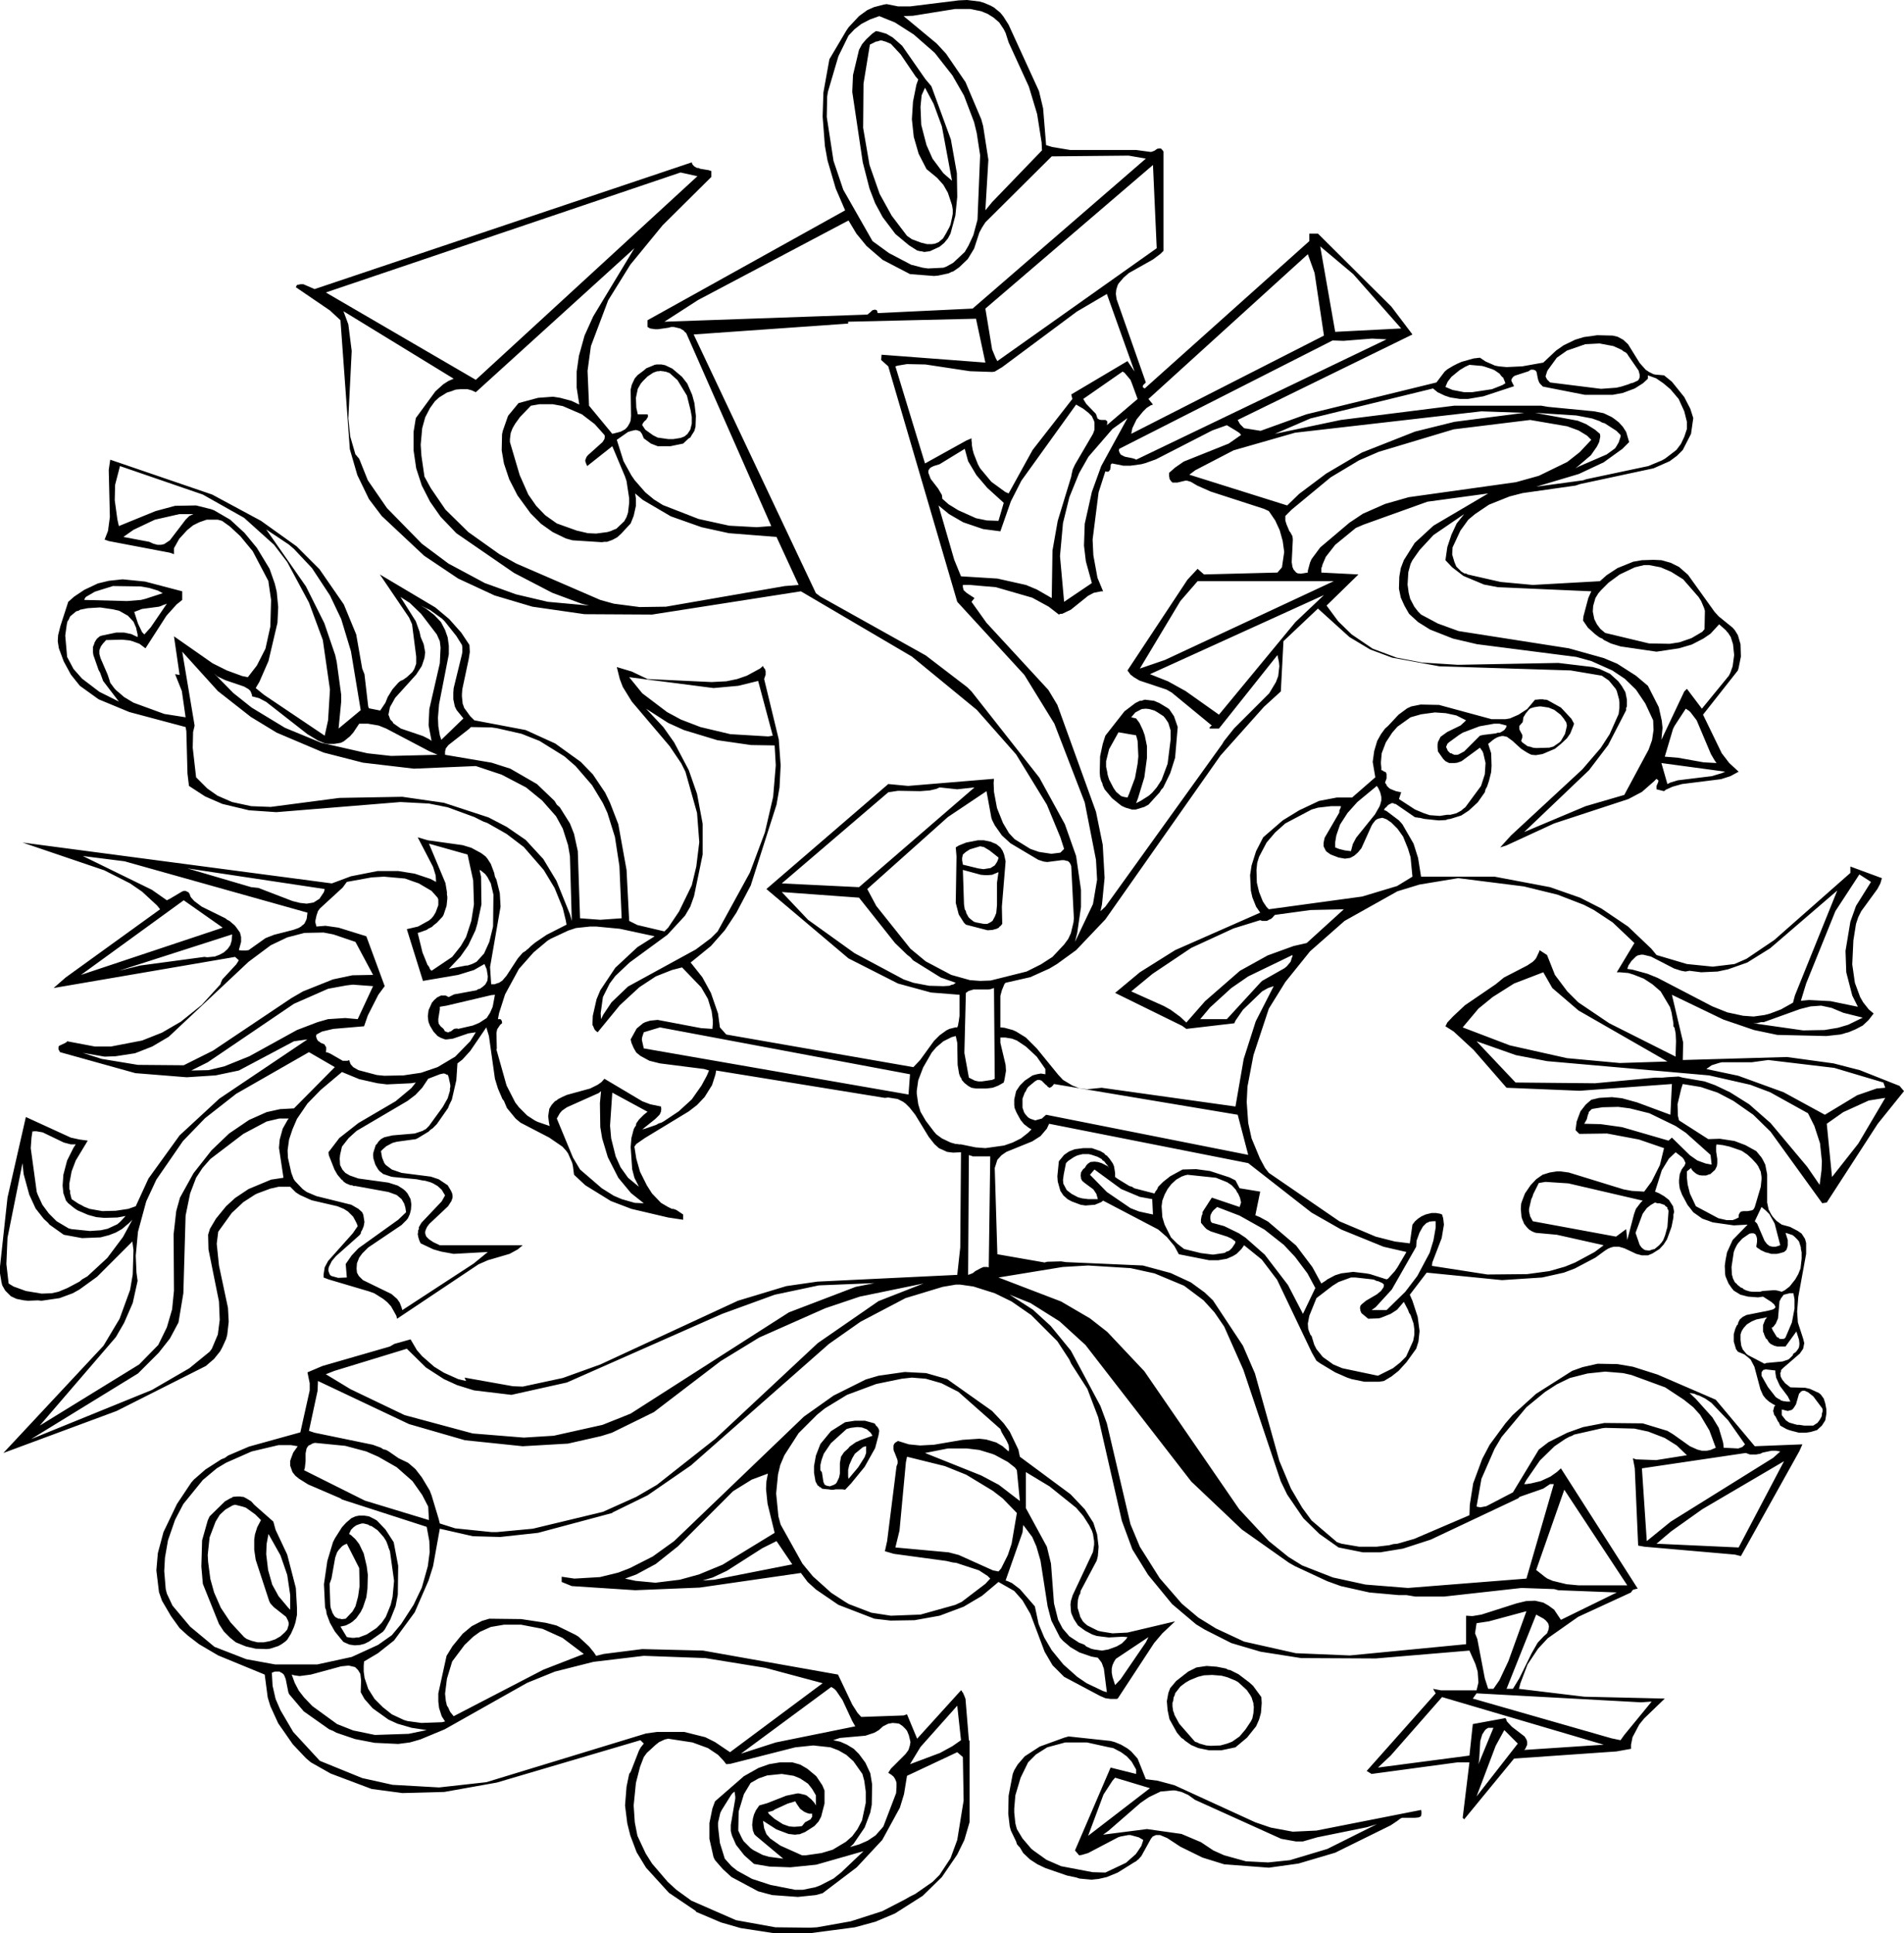 <?xml version="1.0" encoding="UTF-8" standalone="no"?>
<svg xmlns:xlink="http://www.w3.org/1999/xlink" height="257.8px" width="253.9px" xmlns="http://www.w3.org/2000/svg">
  <g transform="matrix(1.0, 0.0, 0.0, 1.0, -78.35, -6.0)">
    <path d="M327.85 123.6 L326.3 122.6 323.1 127.5 319.2 137.15 318.5 139.45 319.6 139.35 322.45 139.5 326.1 140.25 325.35 138.75 324.55 135.65 324.45 132.8 325.1 128.9 325.85 126.8 327.85 123.6 M329.3 123.1 L329.1 123.8 328.7 124.55 326.55 127.5 326.15 128.3 325.85 129.2 325.5 131.4 325.35 134.6 325.7 137.05 326.4 138.95 326.8 139.65 327.55 140.6 328.2 141.15 327.5 142.05 326.75 142.75 325.8 143.25 324.85 143.65 324.45 143.75 324.15 143.85 323.75 143.95 321.9 144.15 315.35 144.0 312.25 143.35 308.15 141.95 301.3 138.65 302.8 145.0 302.75 147.35 316.65 146.95 322.85 147.8 326.35 148.7 331.65 150.8 332.25 151.5 328.75 155.85 321.95 166.35 321.35 166.45 314.45 156.9 312.15 154.65 309.5 152.8 307.4 151.7 305.15 150.95 302.75 150.55 302.55 151.15 302.05 153.25 302.1 154.8 302.25 155.4 306.15 157.9 307.7 157.85 309.65 158.15 311.1 158.7 312.55 159.5 313.25 160.35 313.45 160.7 313.75 161.3 314.0 162.6 314.0 166.35 314.2 167.3 314.55 167.95 314.75 168.25 315.25 168.8 315.95 169.3 317.05 169.6 318.1 170.15 318.6 170.5 319.05 171.2 319.2 171.75 319.2 173.2 318.15 178.95 318.0 180.9 318.1 182.35 318.8 184.5 318.95 185.1 318.85 185.6 318.8 185.85 318.35 186.5 316.15 188.4 315.85 188.7 315.85 188.9 315.75 189.1 315.8 189.55 316.0 189.95 316.4 190.45 317.1 191.0 319.05 191.05 319.7 191.2 320.9 191.75 321.15 191.95 321.55 192.5 321.75 193.15 321.9 193.95 321.9 194.5 321.75 195.4 321.3 196.1 320.65 196.7 319.8 196.95 319.15 197.05 318.25 197.05 317.1 196.75 316.8 196.65 316.55 196.55 315.75 196.1 315.55 195.65 315.45 195.55 315.1 194.85 314.95 194.7 314.9 194.5 314.8 194.15 314.9 193.75 314.95 193.55 315.1 193.4 314.8 193.25 314.25 192.9 313.8 192.5 313.45 192.05 313.1 191.25 312.3 188.25 311.8 187.3 311.4 186.95 310.95 186.6 310.1 186.25 309.85 185.9 309.55 184.9 309.55 183.9 309.75 183.2 309.95 182.75 310.1 182.6 310.15 182.35 310.35 181.95 310.75 181.6 311.25 181.35 314.25 180.75 314.8 180.6 314.95 180.5 315.1 180.35 315.1 180.25 314.95 179.95 314.55 179.6 313.45 178.9 312.8 179.0 311.45 178.9 310.45 178.65 309.55 178.1 309.3 177.8 308.85 177.15 308.45 176.2 308.4 175.9 308.35 174.8 308.45 174.05 308.65 173.0 309.4 171.35 311.4 169.3 309.55 169.4 306.75 169.0 305.35 168.5 304.15 167.65 303.65 167.0 303.4 166.7 302.65 165.3 302.35 164.5 302.25 163.75 302.25 163.35 302.35 162.55 302.6 161.95 302.85 161.6 302.95 161.5 303.1 161.15 303.1 161.05 302.9 160.6 302.7 160.35 301.8 159.65 300.9 160.5 299.95 162.05 299.05 164.9 299.55 165.1 300.25 165.5 300.9 166.0 301.45 166.85 301.6 167.6 301.5 167.95 301.5 168.35 301.25 169.6 300.65 171.25 300.2 171.95 299.65 172.55 298.7 173.15 298.1 173.4 297.3 173.4 296.55 173.2 294.95 172.45 294.25 172.25 293.55 172.25 293.15 172.35 293.05 172.4 292.8 172.5 292.4 172.75 291.1 173.7 288.35 175.15 286.9 175.7 284.0 176.35 278.65 176.7 268.6 175.7 266.35 178.65 266.7 179.45 267.4 181.6 267.65 183.5 267.5 184.9 267.2 185.85 265.9 187.65 264.85 188.8 263.9 189.55 262.9 190.15 262.25 190.25 260.3 190.25 258.6 189.9 258.0 189.7 256.4 189.0 254.4 187.8 253.9 187.45 253.3 186.4 248.65 176.65 246.6 173.95 244.25 172.05 243.9 172.55 243.25 173.2 242.75 173.5 241.95 173.85 240.8 174.05 239.6 174.05 235.55 173.25 234.95 172.15 233.95 170.95 232.8 169.95 225.45 166.1 225.2 166.3 224.35 166.65 223.1 166.75 222.45 166.65 221.25 166.2 220.7 165.9 220.15 165.4 219.75 164.8 219.4 163.55 219.35 162.85 219.55 160.85 220.25 160.0 220.9 159.55 221.65 159.25 222.8 159.1 223.95 159.1 225.1 159.5 225.35 159.65 225.6 159.8 225.75 160.0 225.95 160.1 226.3 160.5 226.75 161.15 226.85 161.4 226.9 161.5 227.05 162.4 227.05 162.95 227.4 163.2 228.95 164.15 229.3 164.25 229.6 164.45 232.3 165.15 232.45 164.85 232.65 164.6 232.8 164.25 233.45 163.6 234.4 162.85 236.05 161.95 237.85 161.9 239.7 162.15 242.3 163.0 243.1 163.4 243.65 164.45 246.4 164.9 245.75 168.05 246.35 168.3 247.45 168.9 251.2 172.1 253.35 174.95 254.55 177.15 255.1 176.8 255.35 176.6 256.4 176.05 257.2 175.8 258.8 175.6 260.5 175.8 261.05 175.9 263.25 176.6 263.45 176.5 264.35 175.5 264.7 175.0 265.9 172.95 262.85 172.25 257.2 169.95 253.25 167.7 244.8 161.1 218.25 155.85 217.95 156.5 217.1 157.5 216.0 158.2 212.55 159.6 211.9 160.05 211.35 160.65 211.0 161.75 211.35 173.25 217.65 174.35 218.0 174.25 219.85 174.2 220.5 174.3 230.75 174.75 234.45 175.75 237.15 177.0 239.0 178.35 240.1 179.4 244.1 185.45 245.7 189.15 248.95 200.8 250.5 204.5 252.0 207.05 253.25 208.75 256.65 211.65 257.25 211.85 259.6 212.25 261.9 212.25 263.6 212.05 264.15 211.9 264.7 211.85 266.95 211.2 274.3 208.05 274.35 206.65 274.8 203.8 276.0 200.55 277.0 198.65 279.1 195.8 280.05 194.7 283.2 191.85 288.0 188.8 289.4 188.3 291.4 187.85 294.05 187.9 296.1 188.25 299.4 189.3 307.15 192.65 312.35 198.85 318.7 198.6 318.3 199.5 310.5 213.5 309.7 213.3 297.65 212.25 296.8 212.1 296.35 201.8 296.1 200.45 296.5 200.6 299.2 200.7 303.3 200.05 301.95 198.75 300.35 197.75 298.15 196.9 296.3 196.5 292.45 196.4 292.0 196.45 288.25 197.3 288.0 197.45 287.6 197.6 287.05 197.9 285.65 198.85 283.7 200.75 281.9 203.35 281.6 203.9 281.9 203.9 282.55 203.8 283.8 203.5 285.1 202.9 285.95 202.3 286.5 201.8 296.75 217.85 296.65 217.85 296.25 217.95 296.1 218.0 295.9 218.25 295.85 218.35 288.8 221.6 284.75 224.45 283.45 225.85 282.05 227.95 281.1 230.45 280.9 231.2 289.6 232.25 300.35 232.5 297.6 235.15 296.95 235.95 296.05 237.65 295.85 238.65 295.85 239.2 293.9 239.55 280.25 240.5 273.6 248.6 273.4 248.4 274.3 241.0 272.75 241.0 261.25 242.55 260.6 242.15 269.8 231.8 269.45 231.2 270.5 231.4 275.25 231.4 275.5 230.35 275.4 228.9 275.1 227.9 274.3 226.1 261.8 227.15 251.85 227.1 246.45 226.25 242.55 225.1 239.0 223.3 237.85 222.6 234.65 219.9 231.45 216.0 229.35 212.6 227.95 208.8 224.8 195.0 223.35 191.2 221.2 187.85 220.95 187.3 219.35 184.85 215.85 181.35 213.25 179.55 211.0 178.45 208.15 177.55 206.4 177.3 205.8 177.3 204.05 177.6 199.1 179.1 193.1 182.25 188.9 185.2 170.5 201.4 164.7 205.4 160.0 207.7 160.0 207.75 150.1 210.4 145.05 210.95 141.4 210.85 137.0 209.85 136.1 214.85 135.5 216.75 133.65 221.0 130.9 224.75 128.75 226.45 126.9 227.55 126.85 228.1 126.85 228.9 126.95 229.6 126.95 229.7 127.45 231.2 128.3 232.55 129.4 233.65 130.6 234.6 132.2 235.35 132.7 235.5 134.55 235.75 137.3 235.65 137.7 235.55 137.25 234.85 136.9 233.75 136.8 232.9 136.8 231.8 137.9 226.8 138.7 225.5 140.05 223.85 141.25 222.85 142.6 222.15 143.6 221.85 147.85 221.9 151.15 222.4 152.55 222.75 155.1 224.0 155.5 224.25 156.9 225.55 157.55 226.35 157.85 226.8 158.85 226.55 164.0 225.9 172.1 226.1 190.1 229.3 192.0 233.3 192.7 234.4 193.2 234.95 198.85 234.75 199.3 234.6 200.65 237.85 206.5 231.4 206.6 231.45 206.65 231.6 206.75 231.7 206.95 232.15 207.1 232.55 207.55 238.05 207.65 238.15 207.65 248.95 206.95 251.35 206.0 253.3 203.95 256.3 201.4 258.8 197.7 261.15 195.1 262.25 192.35 263.0 186.25 263.8 181.65 263.8 177.1 263.1 174.5 262.35 171.2 260.95 171.1 260.8 167.55 258.4 164.5 255.05 163.25 253.0 162.4 250.75 162.0 249.15 161.7 246.75 161.9 244.25 162.25 242.55 162.4 242.35 162.5 242.15 163.55 239.45 163.8 239.0 164.2 238.5 163.75 238.05 144.6 243.7 137.6 244.95 132.0 245.1 127.9 244.55 122.45 242.5 119.8 241.0 119.15 240.45 117.4 238.6 115.45 235.8 114.4 233.5 114.05 232.35 113.65 229.3 107.45 226.75 104.9 225.25 103.4 224.1 102.3 223.1 101.15 221.5 99.95 219.45 99.55 218.3 99.2 215.4 99.4 213.1 100.15 210.3 101.95 206.55 103.85 203.7 104.2 203.3 105.75 201.95 107.85 200.6 108.35 200.4 108.75 200.1 111.55 198.9 118.4 197.0 119.65 191.4 119.65 190.45 119.35 189.0 121.35 188.15 130.35 185.55 130.95 185.2 133.1 184.6 133.95 186.05 134.65 186.85 136.25 188.25 137.55 189.05 139.45 189.9 140.5 190.15 140.3 189.7 146.75 190.85 148.05 190.9 153.4 189.75 158.4 187.95 176.75 179.45 183.2 177.5 187.35 176.9 206.0 176.0 206.4 172.35 206.5 159.65 205.45 159.7 204.65 159.6 203.55 159.1 202.95 158.55 202.2 157.6 200.4 154.65 199.65 153.7 199.1 153.15 198.75 152.9 198.05 152.55 196.8 152.35 196.35 152.4 173.85 148.75 173.75 149.3 173.3 150.7 172.3 152.3 171.3 153.35 170.2 154.2 164.35 157.75 163.2 158.55 162.95 158.9 163.2 160.5 163.7 162.25 164.6 164.05 165.3 165.15 166.5 166.4 167.35 166.9 167.95 167.2 168.15 167.2 168.55 167.35 169.45 167.95 169.45 168.65 167.45 168.35 162.55 167.2 159.8 166.15 156.4 164.05 154.9 162.65 154.75 161.5 154.65 161.05 154.1 159.8 153.85 159.45 153.35 158.9 151.6 157.7 147.75 155.7 147.1 155.15 145.95 153.75 145.55 152.8 145.35 152.55 144.75 151.15 144.35 149.85 143.55 144.15 143.2 143.0 141.05 146.15 140.0 147.3 139.35 147.8 139.2 150.05 138.6 152.65 138.25 153.35 138.1 153.75 136.6 155.9 136.05 156.45 135.75 156.65 135.5 156.9 134.1 157.75 133.8 157.9 131.25 158.25 130.7 158.4 129.85 158.85 129.8 158.9 129.4 159.25 129.15 159.5 129.3 160.35 129.6 161.1 129.8 161.35 130.6 161.95 131.9 162.4 135.8 162.9 136.85 163.25 137.75 163.85 138.05 164.05 138.5 164.8 138.65 165.15 138.7 165.4 138.7 165.7 138.55 166.15 138.1 166.85 135.6 169.2 135.3 169.6 135.1 170.05 135.05 170.25 135.05 170.45 135.1 170.65 135.2 170.9 135.55 171.25 136.15 171.65 137.0 172.05 148.05 172.05 147.4 172.6 146.3 173.2 143.4 174.05 142.15 174.6 131.3 181.85 131.2 181.45 130.5 180.2 130.0 179.65 129.45 179.2 128.25 178.45 127.55 178.2 122.15 176.6 121.5 176.35 121.5 175.95 121.65 175.0 122.1 174.15 125.4 170.45 126.05 169.5 125.9 169.1 125.45 168.25 124.75 167.55 124.2 167.2 123.35 166.85 119.9 166.05 118.35 165.35 117.8 165.0 117.05 164.25 115.5 164.25 114.4 164.5 112.65 165.15 112.35 165.3 110.8 166.3 109.25 167.75 107.45 170.25 107.25 171.85 107.55 174.75 108.75 180.4 108.85 182.25 108.65 184.0 108.5 184.55 108.0 185.65 107.7 186.2 106.9 187.2 105.8 188.15 93.9 194.15 78.8 199.75 92.15 185.45 94.3 181.85 95.7 178.0 96.05 175.95 96.15 172.7 96.0 171.55 91.3 176.25 88.95 177.95 88.05 178.45 86.3 179.1 83.9 179.45 83.4 179.4 82.1 179.45 81.55 179.4 80.55 179.2 79.8 178.85 79.05 178.1 78.65 177.4 78.55 177.0 78.35 175.8 78.35 174.9 79.35 165.7 81.8 154.95 87.8 157.7 88.95 157.95 90.05 158.1 88.45 160.75 87.9 162.2 87.6 163.8 87.6 164.55 87.7 164.8 87.7 165.1 87.9 165.9 88.8 166.5 89.3 166.75 89.55 166.9 90.3 167.2 92.0 167.5 93.8 167.45 95.45 167.2 96.45 166.85 98.15 163.15 102.3 157.4 107.6 152.5 119.35 144.6 117.55 144.85 110.2 148.75 107.1 149.4 103.25 149.65 96.4 149.1 86.35 146.3 86.25 146.1 86.15 145.95 86.15 145.6 86.2 145.5 86.25 145.45 87.0 145.1 87.25 144.95 87.3 144.85 91.0 145.55 93.15 145.55 97.3 144.75 99.95 143.7 102.45 142.25 105.25 140.0 107.75 137.25 107.8 137.05 108.0 136.6 109.85 134.6 110.2 134.05 109.7 133.6 85.5 137.75 87.1 136.35 99.7 127.25 99.3 126.75 97.3 124.9 95.7 123.8 92.25 122.05 81.35 118.35 122.6 123.8 125.15 122.85 128.7 122.15 131.45 122.15 133.65 122.5 135.75 123.2 136.5 123.6 136.45 122.75 136.1 121.6 134.05 117.65 135.4 118.05 140.05 118.7 141.2 119.05 142.5 119.75 143.1 120.2 143.35 120.5 143.8 121.2 144.25 122.4 144.35 122.9 144.55 123.3 145.0 125.1 145.1 126.9 143.7 134.95 143.85 137.25 144.3 137.25 144.7 137.1 144.9 137.05 145.35 136.75 145.9 136.1 147.4 133.8 148.05 133.05 148.45 132.8 148.6 132.65 148.8 132.5 149.1 132.2 149.7 131.7 151.25 130.65 153.9 129.3 153.8 128.75 153.4 127.1 152.3 124.4 150.85 122.0 148.2 118.95 145.9 117.2 143.35 115.75 142.8 115.55 141.6 114.95 138.05 113.65 135.55 113.15 131.75 112.95 115.2 114.3 111.55 114.05 108.0 113.2 105.7 112.2 103.55 110.8 103.35 109.15 103.2 103.5 103.1 102.95 95.6 100.95 91.5 99.25 89.0 97.45 87.8 95.95 86.85 94.2 86.2 92.45 86.05 91.5 86.1 90.7 86.4 89.5 87.45 86.25 88.25 85.55 89.6 84.65 91.4 83.8 92.85 83.45 94.7 83.25 97.7 83.55 102.65 84.85 102.65 86.0 101.9 86.6 100.55 88.1 97.75 92.45 96.95 91.85 96.0 91.5 95.65 91.4 94.65 91.3 92.5 91.35 92.05 91.85 91.8 92.2 91.6 92.7 91.6 93.2 91.75 93.75 92.7 95.95 92.95 96.7 93.05 97.05 93.65 97.85 93.9 98.1 94.15 98.3 94.9 98.95 96.15 99.7 100.25 101.2 103.1 101.65 102.6 98.15 101.7 95.9 102.3 96.0 101.55 90.85 106.7 94.45 108.6 95.4 110.65 96.15 111.4 96.3 112.6 94.75 113.75 92.5 114.4 89.55 114.5 86.0 114.15 83.6 114.15 83.5 112.05 79.5 110.4 77.5 109.0 76.2 107.95 75.45 107.4 75.3 106.15 75.3 105.9 75.3 104.9 75.65 104.1 76.05 103.3 76.7 102.25 77.85 101.55 79.1 101.55 79.9 101.0 79.7 92.85 78.15 92.3 77.95 92.75 76.8 93.0 74.95 92.85 68.65 93.05 67.3 106.65 71.95 113.15 75.45 117.9 78.85 120.95 81.9 124.2 86.6 125.85 90.6 126.65 95.15 126.95 95.9 127.45 100.2 127.55 100.45 129.05 100.75 129.75 99.7 130.05 98.95 130.7 97.9 131.45 97.05 131.75 96.8 132.1 96.65 132.6 96.3 133.2 95.75 133.35 95.6 133.6 95.2 133.85 94.5 133.85 93.8 133.85 93.55 133.3 89.25 132.9 88.35 129.0 82.6 136.4 87.0 138.25 88.55 139.85 90.35 140.95 92.0 141.0 92.95 140.85 93.9 140.0 97.9 139.95 98.55 139.95 98.9 140.05 99.85 140.15 100.1 140.25 100.4 141.05 101.5 141.6 102.05 148.45 103.35 152.4 105.15 155.8 107.6 157.4 109.25 159.05 111.7 159.7 113.05 160.8 115.9 161.9 122.0 162.25 128.8 163.35 129.35 166.95 130.2 167.45 129.7 168.9 127.55 170.6 124.05 171.2 121.55 171.6 118.3 171.3 114.4 169.75 108.9 169.2 107.8 167.65 105.5 162.6 99.55 161.4 97.6 161.0 96.55 160.6 94.95 162.6 95.55 164.7 96.55 173.25 96.95 175.2 96.85 176.65 96.55 177.95 96.1 179.7 95.15 180.1 94.8 180.2 95.05 180.35 95.2 180.4 95.35 180.4 95.4 180.45 95.5 180.45 95.95 180.25 96.55 182.2 104.6 182.45 108.05 182.3 111.0 181.9 113.3 178.5 123.95 178.5 124.0 176.55 127.7 175.0 130.05 173.15 132.15 170.45 134.35 172.0 136.3 173.15 138.4 174.1 141.15 174.35 143.0 175.2 143.95 200.15 148.3 201.05 147.35 202.9 144.8 203.65 144.05 204.55 143.4 204.95 143.2 205.75 143.0 206.0 143.0 206.1 142.75 206.15 142.45 206.2 142.2 206.3 141.45 206.3 138.65 202.5 138.35 198.1 137.15 191.5 133.8 180.55 124.55 196.8 110.55 199.45 110.8 210.9 109.85 210.85 110.4 210.9 111.6 211.3 113.75 212.1 115.75 212.9 117.1 213.65 117.9 215.75 119.2 216.9 119.6 218.55 119.85 219.75 119.7 220.25 119.2 219.75 117.65 217.95 113.3 213.85 106.6 208.6 100.65 199.95 93.55 185.15 84.85 165.3 87.95 156.3 87.9 149.35 86.9 144.3 85.4 139.45 83.15 134.9 80.1 129.25 74.8 127.55 72.55 126.0 69.35 125.0 65.9 123.75 48.7 122.35 47.4 117.8 44.3 117.95 44.0 118.45 43.9 118.6 43.9 118.8 43.9 120.3 44.55 170.6 27.65 170.65 27.85 170.75 28.0 170.95 28.2 171.3 28.4 171.5 28.4 171.7 28.5 172.9 28.7 173.0 28.75 173.2 28.8 173.2 29.6 166.7 36.05 162.4 41.3 159.45 46.05 157.15 52.15 156.7 55.45 156.9 60.1 160.0 63.85 160.8 63.65 161.15 63.55 161.7 63.25 161.95 63.0 162.1 62.8 162.35 62.35 162.45 62.05 162.5 61.45 162.45 57.95 162.6 57.3 163.0 56.45 163.4 56.0 164.2 55.4 164.55 55.1 164.8 55.0 165.05 54.9 165.65 54.65 165.9 54.6 166.55 54.6 167.05 54.7 168.0 55.15 169.3 56.25 170.0 57.15 170.65 58.65 170.95 59.75 171.15 61.45 171.1 62.9 170.95 63.45 170.8 63.7 170.7 63.85 170.6 64.0 170.4 64.35 170.2 64.45 169.45 65.15 167.75 65.5 166.4 65.5 166.05 65.5 165.15 65.15 164.2 64.45 163.95 63.85 163.8 63.65 163.75 63.55 163.4 63.4 163.2 63.35 163.05 63.35 162.6 63.45 162.1 63.6 160.6 64.65 161.5 67.5 162.55 69.4 163.0 70.05 164.4 71.65 165.55 72.6 166.75 73.35 171.5 75.2 175.6 76.1 179.25 76.3 181.2 76.15 169.85 50.4 169.65 50.25 169.55 50.1 169.05 49.8 168.2 49.6 167.85 49.6 167.5 49.7 166.1 49.9 165.7 49.9 165.05 49.8 164.7 49.6 164.7 48.7 191.05 34.05 189.8 31.15 188.7 27.4 188.35 25.45 188.05 21.55 188.15 18.35 188.95 13.9 191.2 10.1 191.5 9.65 192.9 8.15 194.0 7.35 194.9 6.95 196.25 6.6 196.6 6.55 198.1 6.85 199.75 6.85 206.2 6.05 207.3 6.0 208.95 6.2 209.5 6.35 210.45 6.75 210.9 7.0 211.75 7.7 212.15 8.2 212.85 9.3 216.9 18.15 217.45 20.45 217.85 25.35 218.65 25.6 221.05 26.0 229.85 26.0 231.7 26.25 231.9 26.25 232.3 26.1 232.65 25.85 232.9 25.8 233.0 25.8 233.15 25.8 233.35 26.0 233.5 26.2 233.5 39.45 233.1 39.85 232.1 40.6 228.9 42.4 228.2 43.0 227.6 43.7 227.45 43.9 227.35 44.15 227.2 44.65 227.15 45.2 227.25 45.9 231.15 57.0 230.8 57.35 230.75 57.45 230.75 57.65 231.0 57.8 252.95 38.15 252.95 37.15 254.1 37.15 263.9 46.9 266.7 50.6 243.4 62.0 243.7 62.55 244.25 63.1 246.45 63.45 252.55 61.25 269.9 57.0 271.0 55.55 271.35 55.25 272.1 54.8 Q272.65 54.5 273.25 54.25 L274.85 53.8 275.7 53.7 276.45 54.2 277.7 54.75 278.2 54.85 279.25 54.95 281.35 54.85 284.15 54.35 285.85 52.75 286.85 52.05 288.4 51.3 289.55 50.95 291.35 50.7 293.4 50.75 294.05 50.9 294.8 51.3 295.45 51.9 297.0 54.4 297.8 55.3 298.25 55.6 298.85 55.9 299.1 55.95 300.25 56.05 301.3 56.9 302.95 58.95 303.75 60.5 304.15 61.75 303.85 63.85 302.75 66.0 301.95 66.8 301.0 67.5 298.85 68.45 289.05 70.55 288.45 70.75 281.4 71.75 279.65 72.2 276.9 73.3 275.05 74.55 274.15 75.3 273.1 76.75 272.05 79.0 272.0 79.95 272.3 80.95 272.55 81.55 272.75 81.75 273.2 82.2 273.6 82.45 273.9 82.5 274.05 82.6 278.45 83.6 282.75 84.0 291.7 83.5 292.6 82.7 294.05 81.75 296.15 80.9 297.3 80.7 298.85 80.65 299.9 80.7 301.15 81.05 302.25 81.6 303.45 82.65 307.0 87.6 307.55 88.2 309.4 89.7 309.7 90.05 310.1 90.7 310.45 91.9 310.5 93.55 310.2 95.05 310.1 95.4 305.45 101.3 307.95 106.45 308.95 107.75 310.2 108.9 309.1 109.5 307.85 109.9 302.65 110.55 301.4 110.9 300.5 111.3 300.25 111.5 299.25 111.25 299.25 111.1 299.25 110.8 299.4 110.45 299.45 110.35 299.5 110.15 299.5 110.1 299.45 110.0 299.4 110.0 299.25 109.85 298.9 110.2 297.3 111.6 295.5 112.55 285.6 115.8 279.2 118.75 278.4 119.0 279.85 117.4 289.35 108.6 291.8 105.75 293.0 103.9 294.2 101.2 294.3 100.4 294.3 99.65 294.25 99.25 293.95 98.15 293.8 97.85 292.9 96.75 291.95 96.1 287.8 95.4 270.3 94.85 264.0 93.7 261.05 92.6 258.3 90.95 254.1 87.15 249.5 91.5 249.15 98.2 246.9 100.25 241.1 106.75 225.75 128.6 221.85 132.7 219.3 134.55 218.3 135.15 215.75 136.3 212.45 137.05 212.3 137.2 211.95 138.05 211.75 138.8 211.75 142.65 211.75 143.0 212.3 143.05 213.4 143.35 213.85 143.55 215.15 144.35 216.6 145.8 219.45 149.3 220.1 150.0 221.35 150.75 222.25 151.1 223.35 151.25 225.25 151.05 243.1 153.55 244.2 147.2 245.8 142.2 248.2 137.5 247.45 137.75 246.65 138.2 244.1 140.65 243.1 142.1 242.95 142.45 236.55 143.2 236.0 142.8 227.05 138.4 230.35 135.65 235.05 132.7 246.4 127.7 245.85 126.9 245.35 125.65 245.15 124.75 245.05 122.7 245.25 121.4 245.85 119.5 246.8 117.65 249.4 115.4 251.6 114.05 254.25 112.8 256.6 112.35 258.65 112.35 261.75 109.65 261.4 107.6 261.6 106.15 262.0 104.8 262.5 103.9 263.05 103.15 263.45 102.8 264.85 101.3 266.0 100.45 266.55 100.2 267.8 99.95 270.25 100.0 277.25 101.9 279.1 101.9 279.7 101.8 280.85 101.3 282.0 100.55 283.05 99.3 283.25 99.3 283.7 99.25 284.1 99.25 284.3 99.3 284.5 99.3 284.7 99.35 286.5 100.35 287.9 101.85 288.25 102.5 288.15 102.8 287.75 103.8 287.3 104.45 286.5 105.2 285.7 105.85 284.05 106.55 283.15 106.7 282.6 106.65 282.35 106.55 281.9 106.3 281.2 105.85 280.05 104.8 279.3 104.25 279.05 104.2 278.85 104.15 278.6 104.15 278.2 104.25 277.95 104.35 Q277.65 104.5 277.4 104.7 L276.8 105.2 277.2 106.45 277.25 108.1 277.2 108.95 276.9 110.15 276.65 110.9 276.45 111.25 276.35 111.65 275.4 113.0 274.2 114.1 273.2 114.75 271.75 115.2 271.4 115.25 271.15 115.35 270.2 115.4 268.3 115.2 267.65 115.05 267.5 115.05 267.3 115.0 267.15 115.0 267.0 114.95 264.6 113.3 264.45 113.2 264.3 113.2 264.15 113.1 263.9 113.1 263.75 113.2 263.6 113.25 263.35 113.45 263.25 113.6 263.05 113.75 262.9 114.0 263.25 114.15 264.9 115.4 265.35 115.9 266.85 118.5 267.45 120.4 267.85 122.9 277.65 122.9 285.05 124.3 289.05 125.7 291.9 127.15 295.45 129.55 298.55 132.5 299.25 133.35 303.3 134.55 306.75 134.9 309.65 134.55 311.25 133.85 314.95 131.35 325.1 122.4 325.1 121.55 329.3 123.1 M281.6 61.05 L275.9 60.85 251.05 63.7 242.85 66.05 237.75 68.7 236.95 69.3 250.0 73.4 251.6 71.85 255.2 69.15 259.95 66.35 267.05 63.55 272.3 62.25 281.6 61.05 M274.3 54.65 L273.75 54.9 273.0 55.35 271.9 56.25 271.4 56.9 271.2 57.35 271.1 57.6 272.05 58.0 273.6 58.3 274.65 58.3 277.3 57.9 278.7 57.35 279.1 57.1 278.8 56.35 278.65 56.25 278.4 55.95 278.35 55.85 277.7 55.4 277.4 55.25 276.35 54.9 276.0 54.8 274.3 54.65 M282.95 55.35 L282.85 55.3 282.5 55.3 282.4 55.35 282.2 55.5 280.35 56.1 280.2 56.2 280.05 56.35 279.9 56.6 279.9 56.8 280.0 57.0 280.25 57.5 276.15 58.85 274.1 59.2 273.05 59.2 271.75 59.0 271.0 58.75 270.05 58.3 269.45 57.8 253.1 61.8 248.35 63.85 257.15 62.0 272.25 60.1 283.9 60.1 284.75 60.25 290.95 60.85 292.2 61.1 293.25 61.6 293.55 61.8 294.2 62.3 294.75 62.9 295.2 63.6 295.6 64.95 294.7 65.85 292.2 67.65 288.9 69.2 283.2 70.9 289.45 70.05 289.9 69.9 298.15 68.15 299.95 67.4 300.4 67.15 301.9 66.0 302.5 65.2 302.95 64.25 303.3 63.2 303.3 62.25 302.95 60.85 302.2 59.2 301.1 57.9 300.15 57.1 299.2 56.45 298.1 56.05 298.1 56.5 297.45 57.1 296.35 57.8 294.75 58.4 293.4 58.65 289.7 58.65 284.35 57.6 284.1 57.55 284.0 57.45 283.9 57.35 283.75 57.2 283.6 57.0 283.45 56.6 283.25 55.6 283.15 55.45 283.0 55.35 282.95 55.35 M258.8 42.55 L254.4 38.85 256.4 50.25 265.2 49.8 258.8 42.55 M253.65 42.4 L252.75 39.9 231.5 59.2 232.1 59.95 231.8 60.05 231.25 60.4 230.75 60.9 229.9 61.95 229.35 63.1 229.2 63.85 254.9 50.75 253.65 42.4 M327.55 152.75 L324.15 154.3 321.95 155.85 322.65 162.95 326.15 158.5 329.75 152.4 327.55 152.75 M329.75 151.05 L329.5 150.35 322.95 148.4 314.15 147.35 311.95 147.65 307.95 147.65 307.55 147.75 306.6 148.05 306.25 148.3 306.1 148.4 305.9 148.55 310.15 149.45 316.2 151.65 321.7 154.65 326.0 152.05 328.6 151.15 329.75 151.05 M326.75 141.7 L324.15 141.05 322.6 140.4 321.2 140.1 319.8 140.2 318.4 140.55 313.55 142.3 313.2 142.3 312.55 142.45 312.15 142.45 318.8 143.4 321.65 143.35 323.45 143.05 324.8 142.65 326.75 141.7 M280.5 70.3 L283.55 69.45 287.35 67.6 289.0 66.3 290.55 64.65 290.0 64.1 288.85 63.4 287.35 62.85 282.4 62.0 272.2 63.25 262.2 66.25 259.55 67.4 255.8 69.65 250.6 73.95 249.75 74.8 249.75 74.95 249.75 75.4 249.9 75.9 250.3 76.85 250.4 76.95 250.7 77.5 250.75 77.95 250.6 80.95 250.7 81.6 250.85 81.95 251.2 82.35 251.4 82.45 251.8 82.5 252.75 82.35 252.75 82.1 253.05 81.0 253.25 80.55 254.4 79.0 258.3 75.7 260.1 74.5 263.05 73.2 266.2 72.3 280.5 70.3 M205.35 16.05 L203.0 13.05 200.2 10.6 197.7 9.0 195.6 8.15 194.35 8.6 193.2 9.2 192.3 9.9 191.5 10.75 190.15 13.5 188.75 18.25 188.65 18.9 188.6 21.6 189.5 27.45 190.8 31.3 194.7 38.15 196.9 39.75 199.85 41.3 201.4 41.7 202.1 41.8 204.15 41.7 204.55 41.55 205.45 41.05 207.0 39.6 207.5 38.75 208.15 37.35 208.7 35.3 209.05 26.7 208.6 23.75 208.25 22.3 206.9 18.75 205.35 16.05 M211.6 9.0 L210.85 8.35 210.05 7.85 209.2 7.5 207.75 7.2 205.7 7.2 200.1 8.1 198.85 8.15 203.25 11.8 204.5 13.15 207.1 16.95 209.2 21.9 209.45 22.8 210.15 27.3 209.75 34.05 210.65 32.95 217.3 26.05 217.25 25.0 216.65 21.2 215.55 17.55 212.85 11.65 212.45 10.4 212.2 9.9 211.6 9.0 M296.35 81.65 L294.35 82.6 292.85 83.7 291.85 84.7 291.5 85.1 291.1 85.75 290.8 86.8 290.75 87.55 290.95 88.55 291.3 89.25 291.75 89.85 292.4 90.4 298.25 91.8 301.0 91.85 302.3 91.65 303.9 91.1 305.35 90.25 305.65 89.9 305.7 87.45 305.6 87.1 305.2 86.15 304.85 85.6 302.8 83.25 301.2 82.25 299.8 81.65 298.25 81.35 297.6 81.35 296.35 81.65 M290.65 61.8 L288.55 61.4 283.05 61.05 288.75 62.1 289.85 62.55 291.05 63.3 291.7 63.85 291.75 64.2 291.6 64.95 291.3 65.55 290.5 66.7 288.45 68.45 288.9 68.2 292.6 66.6 293.7 65.8 293.85 65.6 294.2 65.0 294.45 64.25 294.45 64.0 293.9 63.45 292.35 62.45 292.0 62.35 291.65 62.15 290.65 61.8 M294.85 52.85 L294.6 52.65 293.5 52.15 291.65 51.8 289.75 51.9 287.3 52.75 285.95 53.7 284.75 55.35 284.65 55.55 284.45 56.2 284.6 56.5 284.65 56.6 284.95 56.9 285.05 57.0 291.85 57.85 293.9 57.7 294.55 57.55 295.5 57.25 295.85 57.1 296.1 57.05 296.65 56.8 296.75 56.75 296.85 56.65 296.9 56.55 296.95 56.45 297.0 56.3 297.0 55.95 296.85 55.4 295.5 53.45 295.35 53.2 295.15 53.0 294.85 52.85 M276.25 83.95 L273.5 82.8 272.0 81.65 271.1 80.7 271.35 78.95 271.9 77.3 272.6 75.8 273.6 74.55 269.5 77.35 267.65 79.35 266.7 80.7 266.45 81.2 266.15 82.3 266.05 83.95 266.2 85.05 266.4 85.85 266.95 86.9 267.45 87.55 267.85 87.95 270.1 89.15 272.85 90.15 287.55 92.45 292.2 93.75 294.0 94.5 296.5 96.1 298.1 97.45 299.55 100.3 299.95 102.1 300.05 103.05 299.9 104.65 302.95 98.2 303.3 97.85 305.3 100.5 308.9 96.1 309.1 95.7 309.4 94.85 309.6 93.35 309.45 91.9 309.15 90.95 308.8 90.4 308.65 90.25 308.5 90.05 307.6 89.25 306.45 90.5 305.5 91.15 303.95 91.95 302.25 92.45 299.25 92.9 294.45 92.2 293.15 91.8 292.25 91.35 292.0 91.15 291.65 91.0 291.1 90.6 290.1 89.7 289.45 88.75 289.5 88.2 290.15 85.75 290.55 84.85 278.1 84.3 276.25 83.95 M251.1 88.95 L254.9 85.35 231.7 95.9 234.1 96.85 236.45 98.15 240.9 101.3 251.1 88.95 M243.65 63.75 L243.2 63.45 242.95 63.3 241.95 62.7 240.0 63.4 232.5 67.25 231.1 67.75 230.55 67.9 229.1 68.1 228.15 68.1 226.65 67.8 226.5 67.9 226.45 68.1 226.45 68.35 226.4 68.5 226.4 68.65 226.3 68.7 226.3 68.8 226.25 68.8 226.15 68.9 225.9 68.9 225.75 68.85 224.85 71.65 224.05 77.95 224.15 80.05 224.7 83.05 225.45 84.85 225.2 84.85 224.2 85.05 223.45 85.45 221.15 87.3 220.0 87.85 219.75 87.85 219.55 87.95 218.2 86.9 216.0 85.7 211.15 84.3 207.65 84.0 206.75 84.0 206.75 84.3 206.85 84.7 207.3 85.1 208.3 85.75 207.9 86.25 209.9 89.05 218.15 98.0 219.35 100.0 224.5 114.25 225.4 118.65 225.65 123.05 225.3 126.6 225.1 127.5 225.75 126.9 241.35 105.2 241.55 104.85 242.9 103.15 247.6 98.45 248.5 96.95 248.8 96.15 248.95 94.85 248.9 94.3 248.7 93.35 240.9 103.15 239.7 103.15 239.65 103.1 239.65 103.0 239.7 102.95 239.8 102.85 239.95 102.75 234.6 98.35 233.9 97.95 230.3 96.75 229.55 96.3 229.1 95.95 228.7 95.4 236.7 83.3 238.05 81.85 238.9 82.6 248.7 82.35 249.3 81.65 249.6 79.6 249.4 78.15 249.0 76.7 248.4 75.4 247.55 74.15 246.9 73.85 239.8 71.55 238.0 70.75 237.15 70.25 236.65 70.1 236.4 70.1 235.35 70.35 234.7 70.35 234.5 70.15 234.3 69.85 234.3 69.7 234.25 69.5 234.25 69.05 235.05 68.35 236.2 67.55 242.2 65.15 243.85 64.0 243.65 63.75 M257.5 51.45 L256.05 51.4 227.6 65.85 227.55 66.05 227.6 66.25 227.75 66.55 227.85 66.65 228.35 66.9 229.35 67.1 229.5 67.15 229.7 67.2 229.85 67.3 263.25 51.25 261.3 51.15 257.5 51.45 M276.8 71.8 L268.7 72.9 260.2 75.95 259.15 76.4 256.4 78.65 255.15 80.25 254.7 81.3 254.65 81.55 254.55 81.75 254.55 82.35 259.5 82.6 255.25 86.75 256.8 88.85 258.6 90.6 261.4 92.5 264.6 93.7 268.0 94.35 272.75 94.65 286.15 94.4 290.75 94.95 291.65 95.2 293.05 95.85 294.15 96.85 294.6 97.45 295.1 98.3 295.3 99.3 295.3 100.2 295.2 100.4 295.2 100.7 292.8 105.35 290.25 108.7 281.6 116.95 289.8 113.5 294.95 112.0 298.2 105.95 298.65 104.7 298.85 103.35 298.8 102.05 297.75 99.8 296.5 97.95 295.0 96.5 293.35 95.4 290.55 94.15 288.55 93.6 275.3 91.9 272.1 91.15 269.05 89.95 267.45 88.95 266.25 87.85 265.65 86.8 265.15 85.7 264.9 84.5 264.95 82.9 265.15 81.75 265.55 80.7 267.0 78.4 269.5 76.1 276.8 71.8 M202.85 19.85 L201.7 17.7 201.25 18.7 201.1 20.25 201.2 22.65 201.9 25.35 202.7 27.15 204.15 29.1 205.3 30.1 203.95 22.85 202.85 19.85 M205.15 24.6 L205.95 29.1 206.0 32.25 205.75 34.75 205.1 37.15 204.75 37.8 204.25 38.4 203.65 38.9 202.35 39.5 201.6 39.6 201.2 39.5 201.05 39.5 200.65 39.4 199.55 38.7 197.75 37.2 196.05 34.95 195.05 33.1 194.3 31.15 193.4 27.65 192.0 18.25 192.1 16.0 192.9 12.65 193.3 11.9 193.85 11.25 194.65 10.5 195.15 10.15 195.5 10.2 196.55 10.5 196.8 10.65 197.4 11.0 198.65 12.1 201.75 16.55 202.55 17.5 205.15 24.6 M238.05 83.5 L235.75 86.15 230.35 95.15 233.7 94.0 256.2 83.5 238.05 83.5 M226.7 63.2 L223.5 66.9 222.25 69.1 220.95 72.3 220.1 75.75 219.7 80.15 220.25 86.25 223.95 83.75 223.15 80.85 222.9 78.75 223.0 75.85 223.95 71.6 225.2 68.15 228.7 61.75 226.7 63.2 M223.5 61.05 L222.8 60.5 221.85 59.95 214.55 70.1 213.15 72.85 211.75 76.85 209.45 76.55 206.8 75.65 204.9 74.55 203.5 73.4 205.6 80.65 206.5 82.85 211.35 83.15 215.15 84.0 216.6 84.6 218.6 85.75 218.7 79.4 219.4 75.45 221.2 69.55 221.25 69.25 221.4 68.6 221.7 67.95 224.1 63.85 224.3 63.3 224.3 63.0 224.3 62.35 224.25 62.15 223.95 61.5 223.5 61.05 M228.3 55.7 L228.05 55.55 222.8 59.2 223.2 59.85 224.5 61.2 224.7 61.8 224.95 61.95 225.2 62.0 225.5 62.0 225.6 62.0 225.75 62.0 225.85 62.05 225.95 62.15 226.0 62.15 226.0 62.5 225.95 62.7 230.05 59.2 229.3 57.15 229.1 56.65 228.3 55.7 M162.25 96.3 L164.0 98.45 167.3 100.95 169.15 101.95 171.75 102.95 175.75 103.9 180.8 104.2 181.4 104.1 179.45 96.8 176.8 97.45 173.5 97.75 162.25 96.3 M163.15 72.5 L163.15 73.45 162.85 74.8 162.45 75.8 161.2 77.15 160.65 77.65 160.0 78.0 159.3 78.25 158.95 78.25 158.6 78.3 154.7 78.05 153.8 77.8 152.05 76.95 150.5 75.85 149.1 74.45 147.35 72.05 146.25 69.9 145.55 67.8 145.25 66.05 145.3 63.9 145.4 63.45 146.1 61.45 147.5 59.75 150.1 59.05 152.1 58.9 153.05 59.05 154.55 59.45 155.6 59.95 155.25 57.7 155.25 55.55 155.55 53.45 156.3 50.75 157.45 48.2 162.95 39.1 141.8 58.3 141.25 58.05 140.7 57.9 139.75 57.9 139.15 57.95 138.85 58.05 138.6 58.15 137.95 58.35 136.9 59.0 136.35 59.5 135.7 60.4 135.05 61.65 134.65 63.1 134.45 65.3 134.55 66.8 134.95 69.55 135.8 71.1 137.75 73.95 140.8 76.95 144.95 79.9 147.2 81.15 158.4 86.0 160.2 86.5 163.65 86.95 167.15 86.9 183.0 84.15 184.85 84.0 181.9 77.6 175.55 77.1 171.9 76.3 167.8 74.85 164.05 72.65 163.05 71.8 163.15 72.5 M162.25 73.05 L162.25 72.45 161.9 70.15 161.7 69.55 160.0 65.5 156.65 68.15 156.5 67.8 156.4 67.5 156.4 67.35 156.5 67.1 156.55 66.95 156.75 66.7 158.7 64.95 158.95 64.55 159.0 64.25 159.0 64.15 158.95 64.0 157.65 62.55 155.95 61.25 153.4 60.15 152.05 59.9 150.3 59.9 149.15 60.1 147.7 61.6 147.05 62.5 146.7 63.1 146.45 63.75 146.35 64.55 146.35 64.95 147.65 69.35 148.8 71.95 149.85 73.45 151.05 74.7 152.6 75.8 155.25 76.75 156.75 77.1 157.85 77.15 159.35 76.95 159.85 76.8 160.05 76.7 160.3 76.6 160.55 76.5 161.6 75.5 161.9 74.95 162.1 74.35 162.25 73.05 M166.95 55.55 L166.8 55.5 166.6 55.5 166.45 55.45 166.25 55.5 166.05 55.5 165.85 55.55 165.45 55.7 164.7 56.2 164.1 56.8 163.8 57.15 163.4 57.85 163.15 59.05 163.2 60.35 163.4 61.25 164.7 61.25 164.75 61.35 164.75 61.6 164.5 62.0 164.3 62.15 164.15 62.35 164.1 62.4 164.05 62.55 164.0 62.55 164.0 62.7 164.4 63.3 165.45 64.05 166.05 64.35 167.45 64.55 168.15 64.55 169.1 64.4 169.5 64.25 169.7 64.15 169.85 64.0 170.0 63.9 170.4 63.3 170.6 62.5 170.6 61.6 170.45 60.75 169.95 58.75 168.7 56.7 167.65 55.75 167.1 55.55 166.95 55.55 M202.45 68.35 L202.35 68.45 202.2 68.65 202.15 68.8 202.15 69.05 202.45 69.85 203.45 71.15 203.95 72.0 204.0 72.35 204.0 72.5 204.85 73.25 206.15 74.05 208.5 75.1 209.95 75.4 211.5 75.45 212.2 73.05 210.0 71.05 208.55 69.35 207.45 67.5 207.0 65.85 203.65 67.9 202.85 68.15 202.45 68.35 M191.45 48.9 L191.45 49.15 170.85 50.6 187.15 85.1 187.75 85.55 201.8 93.4 207.35 97.65 207.9 98.2 216.95 109.7 220.35 115.9 221.85 120.15 222.5 124.65 222.5 126.95 222.0 130.4 221.7 131.6 224.1 126.55 224.65 123.3 224.5 120.65 223.0 113.0 218.95 102.5 214.95 96.0 206.0 86.25 196.8 54.85 195.85 54.0 195.9 53.4 195.9 53.3 209.75 54.35 208.5 48.5 191.45 48.9 M171.35 29.5 L169.1 29.0 121.8 45.0 141.8 56.65 171.35 29.5 M225.95 45.2 L221.95 47.55 212.0 54.95 211.0 55.55 210.65 55.6 207.7 55.5 201.75 54.6 199.3 54.55 198.1 54.75 197.75 54.85 201.7 67.8 207.2 64.75 207.9 64.45 207.9 64.75 207.95 65.1 207.95 65.35 208.05 65.95 208.2 66.5 208.75 67.9 209.05 68.45 210.55 70.25 212.4 71.6 212.85 71.8 216.05 66.0 221.35 59.2 221.2 58.6 228.7 54.15 229.65 55.55 225.95 45.2 M232.6 39.1 L232.1 28.0 209.75 47.15 210.65 52.6 211.15 53.8 211.35 54.15 232.6 39.1 M209.3 36.35 L208.95 37.0 208.25 39.15 207.4 40.55 206.25 41.65 205.45 42.2 205.25 42.25 204.85 42.45 203.45 42.75 202.9 42.8 199.7 42.55 196.05 40.65 193.9 38.8 192.55 37.15 191.5 35.4 171.45 46.0 166.95 48.9 194.0 47.95 194.1 47.9 194.2 47.8 194.45 47.6 194.65 47.4 194.75 47.35 194.95 47.3 195.1 47.3 195.2 47.35 195.3 47.4 195.35 47.6 195.4 47.75 208.05 47.15 231.15 27.15 228.85 26.75 218.6 26.85 209.75 35.65 209.3 36.35 M204.15 30.65 L203.3 29.7 201.9 28.55 200.85 26.5 200.2 24.25 199.95 21.9 200.1 19.55 200.55 17.3 200.8 16.6 200.45 16.2 198.45 13.25 197.15 11.85 196.45 11.55 196.25 11.5 195.95 11.4 195.7 11.4 195.45 11.5 195.15 11.55 194.35 11.95 193.5 17.15 193.45 23.05 194.3 28.0 195.65 31.85 197.25 34.75 199.3 37.45 199.95 37.9 201.15 38.35 201.95 38.55 202.65 38.55 203.0 38.5 203.5 38.3 204.1 37.8 204.55 37.05 204.65 36.85 204.95 36.3 205.1 35.95 205.3 35.05 205.4 34.5 205.4 33.95 205.3 33.35 204.75 31.7 204.15 30.65 M235.4 102.95 L235.05 107.05 234.4 109.1 233.45 111.05 233.2 111.3 233.0 111.65 231.5 113.3 230.95 113.6 229.8 113.95 229.3 113.95 228.45 113.7 227.9 113.45 226.65 112.45 225.65 111.25 225.4 110.7 225.35 110.45 225.2 110.15 225.05 109.6 225.0 109.0 225.05 106.85 225.4 105.2 225.75 104.1 228.3 100.85 229.75 99.75 230.35 99.45 230.55 99.45 231.0 99.3 231.85 99.4 232.25 99.45 232.95 99.75 233.95 100.35 234.25 100.55 234.9 101.5 235.4 102.95 M234.15 102.4 L233.75 101.8 233.5 101.5 232.65 100.95 232.3 100.75 231.6 100.55 231.15 100.5 230.6 100.55 229.75 101.0 229.2 101.65 229.85 101.8 230.3 102.4 230.75 103.35 231.0 104.05 231.3 105.5 231.3 107.05 230.95 109.65 230.1 112.45 229.85 113.1 230.45 112.8 231.55 112.1 232.0 111.7 232.6 111.0 233.25 110.0 234.05 107.85 234.45 104.65 234.45 103.4 234.15 102.4 M229.85 104.05 L227.5 103.65 226.25 105.9 225.85 107.5 225.85 108.25 226.0 108.95 226.05 109.3 226.25 109.95 226.85 111.1 227.2 111.6 227.85 112.15 228.15 112.25 228.7 112.35 228.9 111.9 229.7 109.75 230.05 107.85 230.15 106.85 230.05 104.8 229.85 104.05 M210.65 115.35 L210.55 115.05 209.9 111.5 204.75 114.95 194.0 124.55 195.2 126.8 199.75 132.5 201.8 134.2 205.2 136.0 207.7 136.7 209.05 136.8 210.45 136.75 215.25 135.55 217.15 134.6 218.7 133.6 220.25 131.95 220.8 131.2 221.15 130.45 221.5 129.0 221.55 128.45 221.2 121.5 221.15 121.35 221.0 121.05 220.8 120.85 220.7 120.8 220.6 120.8 220.25 120.7 219.95 120.7 218.0 120.95 217.6 120.9 217.4 120.85 216.8 120.65 213.1 118.45 211.95 117.4 211.0 116.05 210.65 115.35 M203.65 111.0 L203.2 111.2 202.35 111.4 201.05 111.5 198.1 111.45 196.8 111.65 182.6 123.8 192.9 124.3 208.3 111.0 206.0 111.25 203.65 111.0 M207.2 118.35 L208.75 118.05 209.55 118.05 210.5 118.25 210.7 118.35 210.95 118.45 211.2 118.55 211.75 119.0 212.05 119.45 212.25 119.95 212.45 120.85 211.95 126.9 212.0 129.2 211.75 129.5 211.65 129.55 211.55 129.7 211.25 129.85 210.7 130.0 210.05 130.05 207.15 129.3 206.9 129.05 206.2 127.95 205.8 126.4 205.9 120.2 205.8 119.0 206.2 118.75 207.2 118.35 M191.8 196.4 L191.25 196.55 189.15 198.45 188.2 199.85 187.9 200.7 187.75 201.35 187.75 202.05 187.85 202.2 187.95 202.3 188.15 203.6 188.3 203.95 188.45 204.05 188.55 204.1 189.0 204.2 189.55 204.0 189.8 203.85 189.95 203.65 190.25 203.0 190.35 202.5 190.35 201.1 190.5 200.25 190.9 199.65 191.45 199.15 191.65 198.9 192.5 198.3 192.75 198.2 193.05 198.05 194.7 197.45 194.45 197.05 193.95 196.6 193.3 196.35 192.8 196.3 192.6 196.3 191.8 196.4 M179.6 184.35 L174.45 187.5 165.55 194.3 159.95 197.05 158.5 197.5 154.1 198.5 148.05 198.85 140.35 198.05 132.9 195.9 120.75 190.15 120.7 191.45 119.55 196.8 120.3 197.05 128.05 198.65 129.15 199.05 129.45 199.25 129.85 199.35 130.2 199.55 131.5 200.45 132.75 201.05 133.0 201.25 133.75 201.9 134.6 203.0 135.65 204.75 135.9 205.4 136.85 208.55 137.0 209.15 139.05 209.8 143.9 210.3 144.6 210.3 149.4 209.85 158.75 207.6 163.2 205.6 165.95 204.0 173.75 197.85 187.4 185.1 195.5 179.5 201.5 177.15 193.0 178.9 188.4 180.45 179.6 184.35 M181.65 178.65 L174.65 181.2 153.95 190.35 146.55 192.0 141.55 191.4 139.3 190.7 137.55 189.9 135.15 188.35 132.6 185.85 122.95 188.8 121.8 189.25 125.1 191.25 132.3 194.7 141.4 197.15 148.2 197.7 152.2 197.45 158.7 196.0 162.45 194.5 183.55 181.0 192.45 177.6 194.95 177.1 187.55 177.4 181.65 178.65 M164.2 166.45 L162.5 165.1 160.8 163.05 159.4 160.3 158.65 157.8 158.4 156.3 158.35 153.1 158.5 151.5 158.2 151.75 153.95 153.65 153.3 154.1 153.0 154.45 152.6 155.15 154.75 160.35 155.7 161.95 158.6 164.45 160.2 165.45 161.25 165.9 163.0 166.4 164.2 166.45 M164.2 154.65 L164.7 154.25 160.0 151.7 159.7 156.1 159.85 157.8 160.45 160.2 161.1 161.65 162.1 163.05 163.55 164.25 162.95 163.05 162.65 161.9 162.45 158.95 162.55 157.75 162.85 156.6 163.0 156.3 163.15 156.1 163.2 155.8 163.55 155.3 164.2 154.65 M164.2 143.65 L164.0 144.25 163.95 144.5 163.95 144.7 164.2 145.8 199.5 151.95 199.7 149.25 166.35 143.0 164.2 143.65 M163.35 132.3 L165.65 130.85 161.0 129.85 157.85 129.55 157.05 129.55 155.15 129.75 154.1 130.1 151.75 131.2 151.35 131.45 149.5 133.0 147.55 135.2 145.7 138.6 144.9 141.1 144.75 141.9 144.9 141.9 145.0 141.9 145.1 141.9 145.25 142.1 145.3 142.3 145.3 142.45 145.05 142.65 144.65 143.25 144.55 143.75 144.6 145.8 144.55 145.95 145.9 150.75 147.05 153.0 147.55 153.65 148.65 154.75 149.65 155.4 150.05 155.6 151.65 156.15 151.55 155.65 151.45 154.85 151.6 153.85 151.9 153.35 152.3 152.9 Q152.4 152.8 152.55 152.75 L152.8 152.55 Q153.35 152.25 153.95 152.0 L157.05 151.15 158.05 150.65 158.55 150.3 158.95 149.85 164.0 152.85 165.05 153.25 166.5 153.55 166.5 153.65 166.5 153.75 166.55 153.9 166.5 154.0 166.5 154.2 166.4 154.45 166.3 154.65 165.75 155.2 164.0 156.6 164.4 156.5 165.85 156.0 166.2 155.8 166.55 155.7 166.9 155.5 168.85 154.2 170.6 152.6 171.9 150.75 172.6 149.45 172.9 148.75 172.25 148.55 166.35 147.8 164.95 147.45 163.75 146.8 163.2 146.35 162.85 145.75 162.55 145.05 162.45 144.6 163.25 143.15 164.1 142.45 164.4 142.3 165.05 142.1 166.05 142.0 171.85 143.1 173.35 143.2 173.4 142.6 173.4 142.0 173.25 140.85 172.75 139.2 171.85 137.65 169.3 135.0 167.95 135.35 165.8 136.2 163.6 137.65 161.0 140.05 158.05 143.65 157.85 143.5 157.65 143.3 157.45 142.85 157.35 142.65 157.4 141.45 157.9 139.25 158.4 138.05 160.4 135.05 163.35 132.3 M181.8 108.05 L181.65 105.4 178.5 105.35 174.0 104.7 169.55 103.35 167.45 102.4 164.5 100.5 166.8 102.95 168.25 105.0 170.2 108.7 171.3 111.85 172.05 115.85 172.05 119.95 170.9 125.5 170.4 126.9 169.7 128.1 167.35 130.65 162.3 134.35 160.4 136.15 159.65 137.15 158.75 138.95 158.45 141.1 158.5 141.9 158.8 141.3 159.9 139.65 162.1 137.55 171.15 132.6 173.15 131.1 174.05 130.2 178.35 122.35 180.35 117.0 181.45 112.25 181.8 108.05 M238.4 141.9 L241.95 141.9 246.4 137.05 246.65 136.8 249.65 135.1 249.95 134.85 250.45 134.25 250.55 133.95 250.6 133.75 250.7 133.55 250.7 133.35 244.8 136.2 242.55 137.75 239.7 140.35 238.4 141.9 M242.85 129.8 L237.2 132.4 232.05 135.85 229.2 138.2 233.55 140.15 234.45 140.65 235.75 141.6 236.55 142.35 239.05 139.5 243.7 135.45 247.4 133.4 250.85 132.15 252.6 131.75 257.55 127.25 253.1 127.35 248.35 128.0 248.0 128.4 247.8 128.55 247.55 128.65 247.4 128.75 247.25 128.8 247.15 128.8 247.0 128.8 246.8 128.8 246.65 128.8 246.4 128.7 242.85 129.8 M206.0 145.05 L205.8 144.15 205.25 144.3 204.15 144.85 203.2 145.65 202.6 146.35 201.45 148.35 200.8 150.05 200.6 151.45 200.6 151.85 200.8 153.25 201.1 154.25 201.8 155.45 202.9 156.9 203.2 157.25 203.95 157.8 205.1 158.35 205.8 158.55 206.0 158.55 206.25 158.6 206.5 158.6 208.45 159.0 209.75 159.1 212.25 158.75 213.4 158.35 214.5 157.8 215.45 157.05 215.9 156.6 215.55 156.4 214.9 155.9 214.45 155.35 213.9 154.35 213.65 153.75 213.6 153.35 213.6 152.6 213.85 151.5 214.35 150.75 215.0 150.1 216.05 149.4 216.6 149.25 217.15 149.15 217.75 149.25 217.75 148.55 216.6 146.9 215.15 145.55 213.95 144.75 213.3 144.5 212.4 144.35 211.75 144.35 211.75 145.05 212.45 148.0 212.5 148.8 212.3 149.95 212.2 150.35 211.5 150.75 211.0 150.95 210.7 151.05 209.9 151.15 208.5 151.15 207.9 151.05 207.45 150.8 206.95 150.4 206.6 150.0 206.55 149.8 206.4 149.6 206.25 149.2 206.05 148.0 206.0 145.05 M205.3 137.3 L205.45 137.3 205.8 137.05 203.8 136.35 200.1 134.05 199.75 133.65 199.3 133.3 197.7 131.75 192.9 125.7 182.6 124.95 186.1 128.65 192.3 133.1 198.85 136.6 200.15 137.05 202.25 137.45 204.15 137.5 204.95 137.45 205.3 137.3 M210.9 137.75 L210.45 137.9 210.15 137.95 208.15 137.95 207.5 138.15 207.3 138.3 207.15 138.4 206.95 146.4 207.55 149.7 208.35 150.1 208.8 150.2 209.3 150.2 210.65 150.0 211.0 149.85 210.9 137.75 M210.05 122.7 L209.75 122.7 209.15 122.65 206.75 122.0 206.9 126.6 207.0 127.25 207.15 127.5 207.2 127.75 207.5 128.3 207.7 128.5 208.2 128.9 208.5 129.0 209.55 129.2 209.75 129.2 210.0 129.2 210.4 129.0 210.7 128.8 211.0 128.25 211.2 127.75 211.3 126.7 211.3 123.7 211.5 122.3 210.65 122.65 210.05 122.7 M206.65 120.7 L206.75 121.3 208.8 121.8 209.5 121.9 210.45 121.75 210.6 121.65 211.0 121.4 211.3 120.95 211.45 120.6 211.5 120.35 210.3 119.4 209.55 118.95 209.05 118.85 207.7 119.25 207.15 119.6 206.75 119.95 206.65 120.4 206.65 120.7 M191.05 195.65 L192.35 195.45 193.7 195.45 194.95 195.8 195.05 195.9 195.2 196.15 195.3 196.2 195.5 196.5 195.55 196.65 195.6 196.8 195.5 197.4 195.05 199.1 193.65 201.6 191.85 203.8 191.05 204.65 190.7 204.6 189.8 204.6 189.5 204.65 189.15 204.65 188.85 204.6 188.25 204.55 187.95 204.5 187.75 204.3 187.6 204.3 187.55 204.15 187.4 204.1 187.1 203.55 186.9 202.4 186.9 201.5 187.15 200.1 187.75 198.55 189.15 196.85 191.05 195.65 M188.35 193.8 L187.3 194.65 184.85 197.1 182.95 200.05 182.4 201.35 182.1 202.6 181.85 205.15 182.15 208.2 182.45 209.3 185.35 214.5 186.75 216.2 189.2 218.4 191.05 219.6 191.55 219.9 194.55 221.05 197.15 221.45 201.1 221.3 205.75 220.0 206.6 219.6 209.75 217.2 210.4 216.5 210.05 216.15 208.9 215.4 205.85 214.4 205.4 214.35 204.55 214.15 197.55 213.2 196.35 212.85 196.65 211.5 197.9 201.55 197.95 201.4 198.05 201.15 198.05 200.8 198.0 200.6 197.65 199.7 197.55 199.5 197.5 199.25 197.5 198.75 197.55 198.65 197.55 198.6 197.7 198.4 197.85 198.3 198.1 198.15 199.55 198.6 201.05 198.75 202.9 198.65 206.7 198.0 208.95 197.85 209.85 197.95 211.2 198.35 212.05 198.85 212.85 199.55 212.9 199.3 212.9 199.15 212.85 198.7 212.6 198.15 211.9 196.95 211.75 196.55 206.15 191.6 203.9 190.45 201.8 189.85 199.95 189.7 198.6 189.85 195.2 190.55 191.3 192.0 188.35 193.8 M189.5 192.1 L193.8 189.95 195.5 189.45 199.0 188.95 201.85 189.1 204.65 189.9 210.65 194.15 212.2 195.8 213.0 196.9 214.15 199.3 214.35 200.25 221.1 205.25 223.0 207.25 224.15 209.05 224.65 210.6 224.85 212.25 224.75 213.5 224.6 214.1 222.45 218.15 222.4 218.5 222.25 218.75 222.1 219.3 222.05 219.9 222.05 220.4 222.35 221.4 222.4 221.6 222.75 222.2 223.0 222.45 223.35 222.75 224.75 223.45 225.15 223.55 226.7 223.8 228.7 223.7 235.05 222.2 233.35 223.8 232.25 225.1 227.4 232.5 227.25 232.55 226.45 232.55 225.75 232.45 225.05 232.15 220.25 229.6 218.7 228.05 217.65 226.25 215.75 221.2 214.7 219.4 213.6 218.15 211.5 216.95 209.3 218.8 206.85 220.25 203.65 221.45 200.3 222.05 197.1 222.1 194.95 221.85 190.15 220.0 187.15 217.95 186.05 216.95 185.15 215.75 171.65 217.7 163.05 218.05 154.6 217.5 153.25 216.95 153.25 216.25 154.95 216.5 158.35 216.3 160.8 215.7 162.35 215.1 165.4 213.55 168.25 211.5 185.55 194.9 189.5 192.1 M123.95 205.95 L123.75 205.8 119.45 203.95 118.25 203.2 117.75 202.8 117.35 202.3 117.05 201.45 117.05 200.8 117.15 200.5 117.45 199.7 118.05 198.85 117.15 198.7 115.5 198.7 111.9 199.55 108.5 201.05 107.25 201.8 105.4 203.35 102.8 206.55 101.7 208.65 100.75 211.4 100.35 213.7 100.25 215.5 100.45 217.9 100.6 218.5 101.35 220.1 103.7 222.9 106.95 225.6 111.2 227.25 115.05 227.95 120.65 227.95 125.25 226.95 128.75 225.35 130.6 224.05 131.85 222.55 133.5 220.0 134.6 217.7 135.4 214.85 135.65 212.95 135.6 211.5 135.25 209.6 123.95 205.95 M135.55 208.7 L135.45 206.9 134.65 205.35 133.35 203.5 131.25 201.65 128.8 200.25 127.2 199.55 124.4 198.8 120.35 198.4 120.15 198.45 120.0 198.5 119.75 198.65 119.65 198.7 119.5 198.75 119.25 199.1 119.2 199.3 119.1 199.8 119.1 200.85 119.0 201.75 118.9 202.05 127.0 206.1 135.55 208.7 M147.85 222.65 L145.55 222.65 143.8 222.95 142.35 223.6 141.45 224.25 140.3 225.35 138.65 227.55 137.95 229.85 137.7 231.85 137.8 232.8 137.95 233.45 138.1 233.65 138.3 234.1 138.4 234.3 138.85 234.85 150.8 228.65 156.2 226.55 153.35 224.4 150.7 223.2 147.85 222.65 M138.2 149.7 L138.05 149.3 137.9 149.3 137.75 149.2 137.6 149.15 137.45 149.15 137.0 149.25 135.45 149.85 134.65 151.05 133.75 152.0 132.7 152.8 125.9 156.8 124.85 157.75 123.95 158.9 123.7 160.0 123.65 160.5 123.7 161.35 124.0 161.95 124.4 162.4 125.0 162.75 126.15 163.15 130.15 163.7 131.4 164.1 132.1 164.55 132.4 164.8 132.7 165.15 133.1 165.9 133.2 166.6 133.15 167.3 133.0 167.9 132.75 168.45 132.55 168.7 131.9 169.35 127.45 172.35 126.65 173.15 126.25 173.7 125.95 174.45 125.9 175.15 125.95 175.7 126.2 176.15 126.75 176.7 130.55 178.55 131.3 179.2 131.65 179.7 131.9 180.35 132.0 180.7 141.5 174.5 143.4 172.95 138.85 173.2 137.2 172.9 136.15 172.6 134.45 171.8 134.3 171.5 134.15 171.05 134.05 170.55 134.1 170.35 134.1 170.1 134.2 169.9 134.2 169.65 134.55 169.05 137.25 166.2 137.7 165.4 137.25 164.65 136.7 164.15 136.1 163.8 135.75 163.65 135.05 163.45 134.65 163.4 133.9 163.25 130.8 162.95 130.5 162.9 129.45 162.55 128.95 162.15 128.75 161.9 128.4 161.3 128.15 160.5 128.1 160.0 128.15 159.65 128.45 158.7 128.65 158.5 128.8 158.25 129.15 157.9 129.6 157.65 130.7 157.4 133.65 157.15 134.7 156.8 134.95 156.65 135.15 156.55 135.55 156.15 137.4 153.6 138.05 152.45 138.35 151.45 138.35 151.15 138.4 150.95 138.4 150.7 138.3 150.2 138.25 150.0 138.2 149.7 M82.7 156.9 L82.7 156.7 82.55 157.7 82.45 159.1 83.25 164.95 83.4 165.35 84.0 166.65 84.85 167.8 85.9 168.85 87.5 169.8 87.9 169.9 90.35 170.15 91.8 170.05 92.7 169.85 94.0 169.25 94.4 168.9 95.1 168.15 94.0 168.35 92.25 168.4 91.2 168.3 90.1 168.0 88.7 167.4 88.25 167.1 87.45 166.45 87.15 166.1 86.8 165.1 86.7 164.1 86.8 162.65 87.3 160.75 88.15 159.05 88.45 158.6 87.8 158.6 86.85 158.35 84.05 157.0 83.2 156.85 83.05 156.85 82.85 156.85 82.7 156.9 M115.6 155.15 L113.9 155.55 110.8 157.2 106.4 160.55 105.35 161.75 104.5 163.05 103.7 165.15 103.1 168.1 102.8 178.45 102.15 182.35 101.0 184.5 99.5 186.4 96.75 189.15 82.5 197.9 98.6 191.35 103.6 188.45 106.3 186.25 106.6 185.85 107.4 183.95 107.65 182.0 107.55 179.55 106.15 172.6 106.1 170.65 106.35 169.85 107.15 168.5 108.5 166.85 109.7 165.75 111.5 164.55 114.5 163.3 116.15 163.05 115.55 159.05 115.65 157.95 116.05 156.5 116.7 155.35 116.85 155.15 115.6 155.15 M113.9 154.3 L115.7 153.9 117.55 153.8 123.0 148.3 119.55 146.3 109.85 151.85 105.7 155.1 102.75 158.15 99.2 163.3 97.85 166.2 96.75 170.25 96.45 173.45 96.55 175.7 96.7 176.8 96.05 179.75 94.9 182.4 93.8 184.3 83.65 196.1 96.9 187.95 99.45 185.35 100.6 183.0 101.3 180.6 101.55 178.1 101.5 170.6 101.85 167.5 102.35 165.7 104.15 162.45 106.55 159.4 108.9 157.15 111.55 155.35 113.9 154.3 M121.1 151.35 L119.35 153.15 117.95 155.2 117.35 156.6 116.9 157.95 116.7 159.4 116.75 160.4 117.2 162.4 117.5 163.2 117.7 163.5 118.7 164.55 119.25 164.95 120.55 165.5 125.2 166.65 126.15 167.2 126.65 167.65 126.8 168.0 126.95 168.95 126.85 169.5 126.65 170.0 126.5 170.25 126.45 170.5 126.3 170.7 123.15 173.5 122.6 174.15 122.2 174.95 122.15 175.2 122.15 175.5 122.3 175.9 122.4 176.05 122.55 176.15 123.45 176.4 124.6 176.35 124.45 174.55 125.25 173.4 126.15 172.45 131.45 168.65 132.5 167.65 132.4 167.0 132.25 166.5 131.9 165.9 131.25 165.35 130.15 164.95 125.75 164.15 125.5 164.15 125.3 164.05 125.1 164.05 124.5 163.8 124.15 163.55 124.05 163.4 123.9 163.3 123.35 162.65 122.95 161.95 122.2 160.05 122.15 159.65 123.6 157.75 126.15 155.75 131.1 152.85 133.2 151.1 133.8 150.35 133.15 150.45 129.95 150.6 128.7 150.45 126.25 149.9 123.95 148.95 121.1 151.35 M108.05 129.7 L102.85 126.05 89.15 136.0 108.05 129.7 M94.2 135.45 L97.05 134.75 105.6 133.6 106.0 133.65 107.0 133.55 107.65 133.3 108.2 133.0 108.7 132.55 109.05 132.05 109.15 131.75 109.25 131.4 109.3 130.6 94.2 135.45 M94.95 120.85 L89.4 120.15 98.6 124.65 100.6 126.05 101.0 125.85 102.6 124.9 102.85 124.8 103.1 124.8 103.2 124.85 103.5 125.0 103.65 125.25 103.75 125.55 103.85 125.7 104.25 126.15 105.25 126.9 108.4 128.45 108.65 128.65 108.95 128.8 109.65 129.4 109.85 129.65 110.35 130.35 110.5 130.95 110.5 131.6 110.2 132.7 110.65 132.75 111.1 132.75 111.5 132.7 113.75 131.1 114.0 131.0 114.9 130.65 117.45 130.0 118.15 129.75 118.5 129.55 118.65 129.4 118.8 129.3 118.95 129.15 119.15 128.75 119.25 128.5 119.35 127.7 94.95 120.85 M137.9 140.1 L137.0 140.25 137.0 140.45 137.0 140.6 136.8 141.85 136.8 142.2 136.85 142.5 137.1 142.85 137.5 143.2 137.7 143.55 137.85 143.55 137.95 143.65 138.25 143.65 138.3 143.55 138.45 143.55 138.9 143.2 139.2 143.15 139.35 143.15 139.45 143.2 141.4 142.75 142.25 142.4 143.25 141.75 143.7 141.05 144.05 140.25 144.35 138.65 143.85 138.7 137.9 140.1 M124.55 137.4 L122.1 137.85 117.55 139.85 106.05 147.65 103.85 148.75 106.15 148.7 108.25 148.2 111.6 146.85 117.95 143.35 120.7 142.3 122.1 141.9 124.4 141.75 126.05 141.9 128.1 137.5 125.4 137.3 124.55 137.4 M125.35 136.05 L128.1 136.0 125.75 131.6 122.8 130.6 121.5 130.35 118.95 130.4 116.65 131.0 114.45 132.05 111.5 134.25 100.85 144.25 98.65 145.55 96.35 146.45 93.75 146.85 92.3 146.9 89.4 146.4 91.9 147.2 96.75 148.0 102.85 148.05 106.75 146.1 117.2 139.1 118.75 138.2 122.75 136.6 125.35 136.05 M121.55 124.95 L121.65 124.55 103.35 121.8 111.85 124.3 112.8 124.4 117.35 126.15 118.35 126.4 119.25 126.5 119.85 126.4 120.15 126.35 120.4 126.2 120.95 125.85 121.55 124.95 M141.45 123.4 L140.7 119.95 135.55 118.5 137.75 123.75 137.95 124.95 137.95 125.3 138.0 125.55 138.0 125.85 137.9 126.8 137.5 128.0 137.35 128.25 136.6 129.05 136.15 129.4 135.95 129.6 135.45 129.85 135.25 130.0 134.25 130.35 134.05 130.4 134.7 133.05 134.85 133.4 135.35 134.65 135.55 134.9 135.7 135.25 135.9 135.45 138.65 133.6 139.8 132.15 140.5 130.95 141.2 128.8 141.55 126.6 141.45 123.4 M127.9 123.0 L124.6 123.6 124.05 124.35 121.0 127.15 120.75 127.5 120.55 128.1 120.4 128.8 120.4 129.0 120.55 129.55 121.75 129.45 123.5 129.7 127.2 130.85 129.65 137.5 128.8 138.65 127.4 141.4 126.9 142.85 122.8 143.2 121.3 143.55 120.55 143.95 120.5 144.2 120.6 144.55 120.8 144.85 120.95 144.9 121.1 145.05 121.6 145.25 121.75 145.5 121.85 145.65 121.85 145.8 121.85 146.0 121.8 146.3 122.05 146.35 122.4 146.5 124.05 147.45 124.25 147.45 124.7 147.45 124.9 147.35 125.1 147.9 125.45 148.3 126.15 148.7 128.6 149.35 129.6 149.45 132.15 149.4 134.5 149.05 136.7 148.3 139.05 146.9 141.05 144.85 141.8 143.65 140.8 143.8 138.75 144.5 137.95 144.6 137.7 144.6 137.15 144.4 136.7 144.15 136.15 143.55 135.7 142.8 135.5 142.3 135.45 142.0 135.4 141.5 135.5 140.7 135.95 139.7 136.25 139.35 136.65 139.0 137.15 138.75 137.75 138.75 137.9 138.8 138.05 138.9 138.2 138.95 138.9 138.6 141.9 138.05 142.1 137.9 142.35 137.85 142.7 137.6 143.05 137.3 143.25 136.95 143.35 136.75 143.4 136.2 143.25 135.25 142.95 134.55 141.55 135.35 139.45 136.0 134.75 136.8 132.6 129.9 134.1 129.55 135.55 128.75 135.9 128.45 136.15 128.15 136.45 127.65 136.8 126.7 136.8 125.95 136.7 125.7 135.9 124.8 134.2 123.8 132.35 123.15 129.55 122.9 127.9 123.0 M142.3 122.0 L142.5 122.9 142.55 126.6 142.0 129.2 141.75 130.05 140.8 132.05 139.75 133.55 138.2 135.2 140.5 134.75 140.7 134.75 141.3 134.55 141.7 134.35 141.9 134.25 142.9 133.15 143.6 131.6 144.1 129.55 144.15 125.3 143.8 123.8 143.35 122.95 143.05 122.55 142.5 122.1 142.3 122.0 M155.1 108.15 L153.6 106.85 150.3 104.8 147.9 103.85 144.6 103.1 143.9 103.0 141.15 102.95 140.9 103.2 138.15 105.35 137.8 105.8 137.7 106.2 137.7 106.45 137.7 106.65 143.9 107.7 146.4 108.5 149.95 110.55 152.3 112.8 152.6 113.3 153.0 113.65 154.35 115.8 154.9 117.2 155.4 119.5 155.7 128.45 158.4 128.65 161.25 128.45 160.95 121.5 160.35 117.6 159.35 114.4 158.75 113.1 157.3 110.7 155.1 108.15 M79.2 174.55 L79.5 177.15 80.15 177.55 81.8 178.15 83.9 178.5 85.25 178.45 86.15 178.25 87.35 177.75 88.95 176.9 89.3 176.6 90.0 176.2 92.65 173.75 94.75 170.95 96.0 168.65 95.55 169.1 94.6 169.9 93.8 170.35 92.9 170.7 91.75 171.0 89.3 171.1 86.85 170.65 84.95 169.3 84.75 169.05 84.2 168.55 83.1 167.15 82.25 165.3 81.5 162.55 81.35 161.1 79.35 171.05 79.2 174.55 M137.65 88.85 L137.3 88.5 135.7 87.35 134.45 86.75 135.15 87.15 136.25 88.0 137.15 88.95 137.7 90.0 138.05 91.0 138.2 92.1 138.2 93.25 136.9 99.9 136.75 101.7 136.8 102.85 137.0 104.05 137.2 104.65 140.15 101.8 139.25 100.7 139.0 100.2 138.8 99.25 138.8 98.35 138.85 97.75 139.95 93.25 140.0 92.95 140.0 92.3 139.95 92.0 139.2 90.8 137.65 88.85 M133.0 86.4 L131.75 85.6 133.8 88.85 134.3 90.25 134.45 90.95 134.85 91.9 135.05 93.0 134.95 93.75 134.6 94.8 133.85 95.95 131.05 99.05 130.35 100.3 130.15 101.3 130.4 101.95 130.55 102.1 130.7 102.25 130.8 102.45 131.8 103.15 134.75 104.15 135.55 104.55 135.9 104.8 135.5 102.7 135.6 100.55 137.0 94.45 137.1 92.35 137.0 91.5 136.6 90.6 134.5 87.85 133.0 86.4 M107.4 98.15 L102.65 92.9 104.3 102.75 104.2 103.2 104.1 103.6 104.05 105.7 104.5 109.65 106.0 111.15 107.35 112.1 109.3 112.95 111.85 113.5 114.45 113.6 123.6 112.4 132.0 112.25 137.55 113.05 143.5 115.0 145.9 116.25 148.45 118.0 150.8 120.55 152.55 123.45 154.35 127.9 154.6 128.8 154.35 120.15 154.1 118.7 153.4 116.5 152.5 114.85 150.65 112.75 148.5 111.0 145.25 109.3 141.8 108.15 133.55 108.5 126.75 107.7 121.5 106.35 115.25 103.7 111.8 101.6 107.4 98.15 M108.4 96.7 L107.55 96.3 107.35 96.2 106.9 95.8 109.45 98.4 111.9 100.35 116.35 103.05 121.2 105.05 127.35 106.45 130.5 106.8 136.7 106.65 135.55 106.15 129.85 103.15 128.85 102.75 127.4 102.5 126.25 102.5 125.45 103.7 125.0 104.2 124.2 104.85 123.8 105.05 122.9 105.2 122.05 105.2 121.6 105.1 120.75 104.75 119.35 103.9 113.85 99.6 112.9 99.1 111.95 98.85 111.95 98.65 111.75 98.15 111.65 98.05 111.5 97.9 110.9 97.55 108.4 96.7 M117.55 79.2 L116.85 78.6 113.85 76.6 119.15 84.2 121.6 89.1 123.05 93.35 123.25 94.25 123.85 98.65 123.85 99.55 123.5 103.15 126.45 100.7 125.15 92.85 123.85 88.55 122.35 85.4 119.95 81.75 117.55 79.2 M90.05 87.1 L89.05 87.3 88.8 87.45 88.55 87.5 88.35 87.65 87.7 88.2 87.5 88.65 87.35 88.85 87.25 89.3 87.05 90.75 87.3 93.6 88.15 95.2 89.3 96.5 91.6 98.25 94.2 99.55 92.1 96.8 91.7 95.7 91.5 95.35 90.8 93.35 90.75 93.0 90.75 92.25 90.9 91.9 90.95 91.7 91.15 91.35 91.3 91.15 91.65 90.85 91.95 90.75 93.85 90.35 94.9 90.35 95.85 90.55 96.7 90.95 96.7 90.6 96.55 89.95 96.5 89.7 96.15 88.9 95.4 88.1 94.25 87.45 93.4 87.25 91.7 87.0 90.05 87.1 M100.6 86.5 L100.35 86.6 100.05 86.7 99.85 86.8 99.55 86.9 97.3 87.2 96.25 87.6 96.75 89.15 97.3 90.3 97.6 90.6 98.45 89.65 100.6 86.5 M93.7 84.15 L93.4 84.15 91.0 84.9 89.8 85.6 89.6 85.9 89.6 86.0 95.3 86.15 97.15 86.0 97.75 85.85 100.05 85.1 99.4 84.75 98.25 84.4 97.1 84.2 93.7 84.15 M98.8 78.5 L99.35 78.65 99.8 78.65 100.05 78.6 100.25 78.55 101.0 78.05 103.1 75.3 103.6 74.8 104.15 74.55 102.3 74.55 99.0 75.3 96.15 76.65 94.8 77.6 98.25 78.25 98.8 78.5 M104.5 73.4 L106.5 73.9 106.9 74.05 109.05 75.3 110.95 77.05 112.6 79.05 114.3 81.85 115.0 83.85 115.25 84.9 115.45 86.95 115.35 89.05 114.15 94.15 112.95 96.9 112.45 97.75 113.55 98.65 121.65 104.1 122.1 102.05 122.35 97.95 121.4 91.35 119.55 86.35 116.65 80.95 114.9 78.65 110.9 75.05 105.4 71.95 94.35 68.15 93.7 70.65 93.65 72.7 94.0 75.25 94.2 76.15 99.1 74.15 101.7 73.45 104.5 73.4 M124.15 47.5 L124.8 49.25 125.25 52.8 124.8 61.8 125.05 64.2 125.75 66.6 125.9 66.75 126.05 66.95 126.2 67.1 126.3 67.3 127.4 70.05 129.95 73.75 134.6 78.5 138.15 81.15 143.0 83.75 147.15 85.25 151.4 86.25 156.9 86.75 155.9 86.5 152.0 85.05 146.9 82.4 139.2 77.1 137.1 74.9 135.7 72.9 134.6 70.75 133.85 68.45 133.5 66.05 133.5 63.6 133.8 61.75 136.4 58.2 137.45 57.25 138.15 56.8 138.85 56.5 124.15 47.5 M319.45 191.65 L319.0 191.45 318.75 191.45 318.5 191.55 318.45 191.65 318.35 191.75 318.25 191.85 317.85 193.25 317.7 193.5 317.5 193.8 317.3 194.0 316.75 194.15 315.95 193.95 315.95 194.7 316.5 195.4 316.95 195.7 318.0 196.0 318.3 196.0 318.95 196.1 320.15 196.1 320.3 196.0 320.6 195.8 320.7 195.75 321.0 195.35 321.25 194.9 321.3 194.7 321.3 194.5 321.4 194.2 321.4 194.0 321.35 193.8 320.15 192.2 319.45 191.65 M304.6 192.0 L304.3 191.85 303.65 191.75 304.45 192.5 306.7 195.0 307.55 196.4 308.1 198.25 308.15 198.5 308.2 199.05 310.15 199.15 310.7 198.95 311.05 198.6 308.8 195.4 306.55 193.05 305.75 192.5 304.95 192.1 304.6 192.0 M313.8 188.6 L313.65 188.65 313.55 188.65 313.45 188.7 313.4 188.8 313.3 188.9 313.25 189.05 313.25 189.45 314.1 190.95 315.15 192.3 315.45 192.5 315.75 192.65 315.85 192.75 316.05 192.8 316.2 192.85 316.4 192.85 316.55 192.9 317.1 192.9 316.75 192.2 315.7 190.8 315.2 189.7 315.1 189.05 315.1 188.75 313.8 188.6 M314.95 185.45 L314.45 185.2 314.2 184.95 314.0 184.6 313.85 184.5 313.75 184.3 313.6 183.95 313.55 183.75 313.45 183.6 313.45 182.7 313.75 181.95 314.0 181.65 312.55 181.95 311.95 182.2 311.3 182.6 310.85 183.1 310.6 183.5 310.55 183.65 310.5 183.8 310.45 183.95 310.45 184.7 310.55 185.45 310.65 185.7 310.75 185.95 311.25 186.55 311.45 186.7 313.65 187.85 313.9 187.75 316.05 187.55 316.8 187.3 317.0 187.15 317.4 186.75 317.5 186.5 317.75 186.35 317.9 186.2 318.15 185.85 318.25 185.65 318.3 185.3 318.3 185.1 318.25 184.65 317.9 183.55 316.45 185.55 315.35 185.55 314.95 185.45 M316.2 178.65 L315.8 179.2 315.75 179.35 315.65 179.5 315.45 181.8 315.15 182.5 314.8 182.95 314.6 183.05 314.75 183.4 315.3 184.3 315.5 184.35 315.6 184.5 315.85 184.55 316.05 184.55 316.3 184.5 316.45 184.35 317.3 182.35 317.65 180.5 317.65 179.25 317.5 178.45 317.0 178.45 316.2 178.65 M299.35 166.45 L299.05 166.35 298.45 166.7 297.95 167.1 297.4 167.85 296.45 170.4 297.0 172.0 297.25 172.35 297.55 172.6 297.75 172.7 298.15 172.75 298.35 172.75 298.6 172.65 298.8 172.6 299.0 172.55 299.6 172.05 299.95 171.65 300.15 171.35 300.4 170.7 300.7 169.6 300.85 167.5 300.8 167.3 300.7 167.2 300.7 167.0 300.55 166.9 300.45 166.85 300.35 166.7 300.25 166.65 299.95 166.55 299.65 166.45 299.35 166.45 M309.7 172.55 L309.55 172.95 309.25 174.95 309.3 175.95 309.45 176.5 309.7 177.0 309.95 177.2 310.05 177.35 310.2 177.45 310.5 177.7 310.7 177.75 310.85 177.9 311.15 178.05 311.65 178.2 312.0 178.25 313.05 178.25 313.4 178.15 314.8 178.05 315.1 178.05 315.4 178.1 315.95 178.25 316.35 178.05 317.0 177.55 317.75 176.6 318.15 175.9 318.45 175.15 318.6 173.85 318.6 173.0 318.5 172.55 318.5 172.35 318.25 171.55 318.0 171.25 317.85 171.1 317.7 170.95 317.4 170.7 316.65 170.45 316.45 170.4 316.75 171.35 316.75 172.1 316.65 172.45 316.6 172.6 316.5 172.75 316.25 172.95 315.75 173.1 315.3 173.2 314.55 173.2 314.05 173.05 313.8 173.0 313.15 172.7 312.95 172.55 312.7 172.4 312.55 172.25 312.65 171.6 312.65 171.15 312.55 170.8 312.4 170.55 312.15 170.45 311.95 170.45 311.65 170.5 311.35 170.7 310.7 171.15 310.15 171.75 309.95 172.05 309.7 172.55 M312.35 168.85 L312.65 169.15 312.7 169.25 313.65 171.45 313.95 171.85 314.05 171.95 314.2 172.05 314.3 172.15 314.75 172.25 315.1 172.25 315.3 172.2 315.75 172.05 315.0 169.15 314.3 167.9 313.8 167.4 313.25 166.95 312.35 168.85 M305.8 161.15 L306.6 161.3 306.45 160.0 303.15 157.05 301.8 156.15 298.3 154.45 295.7 153.8 294.15 153.6 292.05 153.65 290.8 153.85 290.6 153.9 290.4 154.1 290.2 154.3 290.2 154.45 290.1 154.65 289.95 155.25 289.7 155.7 289.6 155.85 291.8 155.9 294.65 156.3 300.85 158.1 301.3 157.7 303.7 160.05 304.7 160.75 305.8 161.15 M307.2 158.85 L307.2 159.55 307.35 160.55 307.35 161.1 307.3 161.5 307.05 162.0 306.6 162.4 306.45 162.55 306.25 162.6 305.85 162.75 305.65 162.75 305.45 162.75 305.3 162.75 304.95 162.7 304.6 162.55 304.4 162.4 304.1 162.15 303.95 161.95 303.85 161.75 303.3 162.2 303.3 163.05 303.4 163.95 303.7 165.15 304.5 166.85 307.5 168.45 308.6 168.7 309.0 168.7 309.2 168.7 309.4 168.7 309.8 168.55 310.2 168.35 310.2 168.1 310.25 167.9 310.4 167.65 310.55 167.55 310.85 167.5 311.4 167.5 311.95 167.4 312.15 167.3 312.25 167.15 312.35 166.95 313.15 164.25 313.25 163.25 313.25 162.95 313.2 162.6 313.15 162.25 312.8 161.5 312.55 161.15 311.95 160.5 311.35 159.95 310.6 159.45 309.0 158.9 308.1 158.7 307.25 158.6 307.2 158.85 M281.9 193.65 L278.6 197.6 277.65 199.2 275.9 203.2 275.25 206.9 275.75 207.0 276.55 206.85 280.1 205.0 283.55 199.3 284.85 198.3 287.35 197.05 289.45 196.3 292.3 195.75 297.4 195.8 300.7 196.8 301.45 197.25 303.7 198.85 304.7 199.3 305.3 199.45 305.95 199.45 306.45 199.35 307.15 199.05 306.3 196.75 305.05 194.65 304.15 193.65 302.9 192.65 300.4 191.0 295.9 189.35 294.8 189.1 292.4 188.9 290.05 189.15 287.7 189.75 285.95 190.6 284.4 191.6 281.9 193.65 M259.1 176.35 L258.5 176.35 256.85 176.95 256.05 177.45 253.9 179.1 252.95 181.45 252.75 182.5 252.8 183.2 252.9 183.5 253.1 184.0 253.25 184.15 253.6 185.3 253.9 185.9 254.75 186.95 256.15 187.95 257.35 188.45 262.1 189.45 264.1 188.45 265.05 187.7 265.85 186.9 266.8 184.8 266.95 184.0 266.95 183.25 266.85 182.5 266.45 181.35 266.25 181.05 266.1 180.65 265.55 179.6 264.65 180.65 263.8 181.2 262.55 181.7 262.2 181.8 260.8 181.85 259.9 181.1 259.75 180.75 259.75 180.6 259.7 180.45 259.75 180.15 259.9 179.95 260.5 179.45 261.95 178.6 262.5 178.15 262.85 177.65 262.9 177.3 262.7 177.1 262.15 176.85 261.9 176.8 261.6 176.65 261.35 176.6 259.1 176.35 M282.7 165.6 L282.55 165.9 282.25 167.2 282.25 167.55 282.4 168.2 282.75 168.85 293.85 170.9 295.2 169.9 295.35 171.35 296.25 167.9 296.5 167.2 297.15 166.35 297.4 166.1 287.5 163.8 284.45 163.6 283.55 163.75 282.8 165.25 282.7 165.6 M268.1 169.55 L267.65 170.35 267.25 171.45 267.2 172.25 263.95 177.95 261.8 180.3 261.25 180.7 263.25 180.7 265.75 178.25 267.35 176.15 269.0 173.05 269.5 171.4 269.8 169.7 269.8 168.85 269.45 168.85 268.95 168.9 268.8 169.0 268.65 169.05 268.55 169.1 268.1 169.55 M280.5 146.7 L275.25 144.85 280.45 150.35 291.05 150.45 299.05 149.7 300.05 149.7 300.55 149.65 302.2 149.55 302.55 149.65 302.75 149.7 305.65 150.2 307.05 150.7 309.05 151.65 311.6 153.25 314.45 155.75 319.35 161.6 321.0 164.0 321.25 162.05 321.3 160.85 321.05 158.45 320.3 156.15 319.45 154.45 314.4 151.65 311.75 150.65 306.25 149.4 284.65 147.5 280.5 146.7 M262.15 111.1 L261.95 110.8 259.35 112.95 258.05 114.4 257.05 115.95 256.55 117.4 256.4 118.3 256.4 119.0 256.9 119.2 257.7 119.4 258.5 119.5 258.75 118.55 259.2 117.7 261.7 114.6 262.3 113.55 262.4 113.3 262.55 112.75 262.55 112.25 262.4 111.65 262.15 111.1 M263.9 115.7 L263.25 115.25 262.7 115.05 262.2 115.15 261.95 115.25 261.75 115.4 261.4 115.85 261.25 116.1 259.9 119.1 259.45 119.65 258.95 120.1 258.4 120.4 257.7 120.5 256.85 120.35 255.8 119.95 255.3 119.6 255.15 119.45 254.95 119.05 254.85 118.85 254.85 118.4 254.95 117.9 255.0 117.7 256.95 114.35 256.95 114.1 257.15 113.65 257.15 113.5 255.85 113.5 254.1 113.7 253.25 113.95 249.75 115.8 248.4 117.0 247.25 118.35 246.25 120.25 246.0 121.05 245.9 122.0 245.95 123.7 246.25 124.95 246.75 126.2 247.25 126.95 247.55 127.25 260.0 125.55 264.65 124.15 266.7 122.9 266.45 120.3 266.1 119.15 265.45 117.55 264.7 116.5 263.9 115.7 M273.6 102.3 L273.75 102.15 273.85 102.05 272.55 101.4 271.15 101.1 269.7 101.0 267.85 101.25 266.45 101.65 264.7 102.9 264.0 103.7 263.15 105.0 262.6 106.45 262.5 107.6 262.5 107.85 262.55 108.35 262.55 108.7 262.75 108.75 262.85 108.85 263.1 108.95 263.2 109.05 263.25 109.25 263.25 109.8 263.05 110.35 263.1 110.45 263.25 110.65 263.25 110.75 263.6 111.1 263.75 111.2 264.5 111.5 265.2 111.65 264.9 112.55 267.05 113.95 268.25 114.45 269.0 114.7 270.35 114.8 271.3 114.65 271.75 114.65 272.55 114.45 273.2 114.1 Q273.45 113.85 273.75 113.65 L275.85 110.8 276.35 109.25 276.45 107.75 276.15 106.45 276.05 106.2 275.7 105.7 273.25 107.5 272.7 107.7 272.35 107.75 271.8 107.75 271.6 107.75 271.1 107.5 270.8 107.2 270.1 106.2 270.05 105.7 270.05 105.25 270.1 104.95 270.35 104.45 270.45 104.25 271.35 103.6 273.1 102.75 273.6 102.3 M279.2 103.0 L279.25 102.75 278.3 102.5 277.6 102.5 275.65 102.85 273.4 103.7 272.85 104.05 272.65 104.2 271.55 105.0 271.35 105.2 271.3 105.35 271.25 105.45 271.2 105.55 271.2 105.65 271.35 105.95 271.4 106.1 271.75 106.45 271.9 106.45 272.05 106.55 272.3 106.65 272.7 106.65 272.85 106.6 273.6 106.2 273.8 106.0 275.7 104.1 276.15 104.0 277.8 103.8 278.1 103.7 278.35 103.7 278.55 103.6 278.95 103.35 279.2 103.0 M288.85 140.75 L285.35 137.75 284.15 135.65 280.25 137.15 277.4 138.95 275.5 140.5 273.4 143.0 279.7 145.4 287.3 147.1 294.35 147.75 300.7 147.55 288.85 140.75 M295.9 134.15 L295.5 134.75 295.35 135.2 296.05 135.3 298.05 135.85 299.4 136.4 306.7 140.2 308.7 141.0 310.8 141.45 312.2 141.55 313.65 141.35 314.4 141.15 315.85 140.6 317.45 139.7 317.7 138.75 323.35 124.75 314.4 132.45 311.35 134.35 308.8 135.25 307.4 135.55 305.2 135.65 303.65 135.45 303.1 135.55 302.55 135.45 301.6 135.15 298.5 133.55 297.45 133.3 297.2 133.3 297.0 133.35 296.75 133.4 296.5 133.55 295.9 134.15 M296.15 135.95 L295.5 135.75 294.35 135.65 293.95 135.65 296.3 131.75 293.4 129.0 290.9 127.35 289.55 126.65 286.05 125.3 281.55 124.2 272.8 123.1 267.65 123.95 264.7 124.85 257.65 128.8 253.05 132.85 249.75 136.95 247.55 140.5 245.5 146.7 244.7 150.9 244.6 152.95 244.8 155.75 245.25 157.8 246.35 160.45 247.05 161.75 247.55 162.4 256.95 168.85 261.8 170.9 264.35 171.55 266.35 171.8 266.7 169.3 267.05 168.85 267.45 168.5 267.9 168.2 268.45 167.95 269.25 167.75 269.85 167.75 270.4 167.85 270.65 167.95 270.8 168.45 270.9 169.3 270.6 171.1 269.35 174.35 269.3 174.8 276.7 175.95 282.0 175.9 284.95 175.5 287.05 174.9 288.4 174.35 291.0 172.95 292.2 172.05 285.95 170.65 283.2 170.4 283.0 170.35 282.65 170.2 282.25 169.95 282.0 169.7 281.6 169.2 281.35 168.6 281.25 168.3 281.15 167.2 281.2 166.5 281.3 166.2 281.7 165.15 282.45 164.05 283.2 163.25 284.05 162.65 285.0 162.35 285.95 162.2 286.45 162.2 287.55 162.35 294.85 164.6 295.95 164.8 297.6 164.9 298.6 163.55 299.7 161.35 300.25 159.1 296.9 157.95 292.65 157.15 288.95 157.2 288.45 156.7 288.6 155.55 288.7 155.3 288.8 155.0 288.9 154.75 289.1 154.2 289.8 153.3 290.55 152.65 291.6 152.4 293.3 152.3 294.65 152.45 296.65 153.0 301.1 154.65 301.3 150.55 289.0 151.45 279.25 151.05 274.85 146.0 272.2 143.55 271.1 142.85 271.35 142.35 272.1 141.55 273.7 140.05 277.8 137.25 278.9 136.35 282.0 134.75 282.75 134.25 283.05 133.95 283.2 133.75 283.6 132.9 283.65 132.7 284.65 133.35 285.7 136.0 287.35 138.2 288.8 139.65 292.95 142.45 301.8 146.9 301.8 146.4 301.85 144.85 301.8 143.8 301.65 143.05 301.5 142.85 301.5 142.45 301.25 141.0 301.05 140.3 299.8 138.2 298.7 137.25 297.55 136.5 296.15 135.95 M286.9 101.85 L286.45 101.3 285.6 100.65 284.85 100.35 283.85 100.2 283.6 100.2 282.95 100.3 282.45 100.45 282.25 100.6 281.8 101.15 281.5 101.65 281.4 102.3 280.95 102.8 280.95 102.95 280.95 103.2 281.0 103.35 281.35 104.0 281.35 104.35 281.2 104.8 281.35 105.0 282.05 105.5 282.25 105.55 282.5 105.6 282.75 105.7 283.2 105.75 284.95 105.7 285.5 105.55 286.3 105.0 286.5 104.8 287.05 103.85 287.25 103.0 287.3 102.75 287.2 102.3 287.05 102.1 286.9 101.85 M307.95 109.1 L308.4 108.9 299.9 107.75 300.7 110.55 301.1 110.35 302.1 110.05 306.6 109.5 307.95 109.1 M304.6 102.05 L303.8 101.0 303.6 100.8 303.15 100.5 301.65 102.8 301.45 103.2 300.35 106.9 302.15 107.05 305.5 107.65 307.25 107.75 307.0 107.4 306.5 106.55 304.6 102.05 M211.5 176.35 L219.85 179.55 223.7 181.8 226.0 183.6 230.95 188.85 243.6 207.25 247.55 211.5 250.15 213.6 252.0 214.75 256.1 216.35 260.45 217.3 266.1 217.75 281.9 216.5 285.55 203.9 285.05 203.9 284.15 204.5 281.0 205.6 280.8 205.8 269.15 211.3 265.45 212.5 262.4 213.0 260.1 213.0 256.85 212.35 254.3 210.55 252.15 208.45 250.0 205.3 249.15 203.55 244.15 188.65 241.6 182.9 240.3 181.0 238.85 179.4 236.25 177.45 232.3 175.8 229.1 175.1 223.45 174.75 220.05 174.95 211.5 176.35 M219.65 182.2 L215.75 179.75 213.0 178.65 216.1 180.65 218.45 182.8 221.15 186.1 225.1 193.5 225.95 195.8 229.1 209.25 230.35 212.25 233.0 216.45 235.95 219.85 238.15 221.7 240.5 223.15 244.25 224.9 251.15 226.45 258.35 226.75 273.85 225.25 273.85 221.45 274.7 221.5 275.9 221.3 280.6 219.8 281.85 219.5 283.05 219.45 284.15 219.7 284.85 220.1 285.6 220.65 286.5 222.0 293.95 218.35 286.15 218.05 285.6 217.9 281.25 217.75 270.9 218.9 267.1 218.9 265.9 218.7 264.85 218.7 260.95 218.35 257.15 217.5 255.35 216.85 251.05 214.85 250.25 214.4 243.95 209.95 237.2 203.55 223.1 185.35 219.65 182.2 M210.4 160.2 L208.05 160.2 207.85 160.1 207.7 160.1 207.55 160.0 207.45 176.0 207.75 175.9 208.1 175.75 208.4 175.5 209.15 175.1 209.5 174.95 210.0 174.95 210.2 175.0 210.4 160.2 M218.4 151.05 L218.3 151.05 218.05 150.9 217.95 150.75 217.8 150.65 217.55 150.4 217.25 150.1 217.1 150.05 216.95 150.0 216.75 150.0 216.6 150.05 216.35 150.2 215.45 150.95 215.25 151.25 215.15 151.5 215.0 151.7 214.7 152.5 214.7 152.8 214.7 153.4 214.7 153.7 214.9 154.3 215.05 154.55 215.4 154.95 215.6 155.1 215.8 155.2 216.4 155.4 217.3 155.15 217.45 155.0 217.85 154.65 244.8 160.0 243.4 154.65 218.9 150.55 218.75 150.75 218.55 150.95 218.4 151.0 218.4 151.05 M242.0 163.65 L240.5 163.05 236.7 162.65 236.3 162.75 235.9 162.9 235.2 163.3 234.55 163.9 234.05 164.55 233.65 165.3 233.35 166.1 233.25 166.85 233.35 168.3 233.65 169.3 234.5 171.0 235.35 171.85 236.25 172.55 238.5 173.1 240.1 173.3 241.5 173.1 241.7 173.05 241.9 172.9 242.1 172.85 242.3 172.75 242.65 172.4 243.05 171.8 243.1 171.55 242.55 171.15 242.0 170.9 239.8 170.2 239.25 169.9 239.0 169.65 238.5 169.05 238.5 168.6 238.6 168.1 238.7 167.9 238.7 167.65 238.85 167.4 239.95 165.7 243.65 166.95 243.85 166.35 243.7 165.7 243.45 165.15 243.3 164.95 243.15 164.65 242.6 164.05 242.0 163.65 M240.65 166.95 L240.55 167.05 240.15 167.4 240.05 167.55 239.95 167.65 239.9 167.8 239.8 167.95 239.75 168.25 239.75 168.5 239.8 168.85 239.95 169.05 241.6 169.5 243.55 170.45 244.45 171.05 247.0 173.3 250.1 177.35 252.1 181.2 253.75 177.75 252.7 175.8 251.05 173.6 249.55 172.0 246.95 169.95 243.65 168.1 240.65 166.95 M230.35 165.6 L227.85 164.55 224.3 161.95 223.7 162.65 225.95 164.95 229.1 167.1 230.25 167.55 232.1 167.95 232.0 165.9 230.35 165.6 M225.25 160.55 L224.7 160.25 223.95 160.0 223.55 159.9 222.7 159.9 222.3 160.0 222.1 160.05 221.95 160.1 221.75 160.2 221.55 160.3 220.8 160.8 220.5 161.1 220.2 162.6 220.1 163.35 220.15 163.85 220.6 164.7 221.25 165.2 222.1 165.65 222.65 165.8 223.45 165.9 224.5 165.9 224.75 165.9 224.55 165.2 224.15 164.6 223.0 163.75 222.65 163.45 222.5 163.15 222.5 163.0 222.45 162.75 222.5 162.45 222.5 162.35 222.75 161.95 222.85 161.85 223.0 161.75 223.15 161.5 223.25 161.35 223.35 161.25 223.45 161.15 223.55 161.1 223.75 160.95 224.3 160.9 224.75 160.95 225.25 161.1 226.05 161.5 226.25 161.75 226.0 161.35 225.85 161.2 225.6 160.85 225.4 160.75 225.25 160.55 M125.75 208.2 L126.25 208.1 126.9 208.1 127.55 208.2 128.25 208.55 128.6 208.75 129.75 209.95 130.85 211.65 131.45 214.8 131.4 218.65 131.1 220.2 130.4 221.95 129.65 223.3 129.4 223.6 127.55 224.9 126.95 225.2 126.35 225.35 125.65 225.4 124.95 225.3 124.15 224.95 123.85 224.6 123.0 223.55 122.35 222.4 121.9 221.2 121.85 220.75 121.7 220.35 121.55 217.25 122.0 214.15 122.75 211.65 123.0 211.15 123.95 209.65 124.5 209.05 125.2 208.45 125.75 208.2 M113.15 208.7 L112.4 207.95 111.15 207.05 110.7 206.9 109.7 206.65 109.35 206.75 108.4 207.3 107.65 208.0 107.1 208.9 106.3 211.0 106.05 213.35 106.1 214.25 106.4 216.55 106.9 218.35 107.8 220.4 109.1 222.35 110.9 224.3 111.25 224.55 111.9 224.8 112.7 225.0 113.5 225.0 114.3 224.85 115.05 224.6 115.75 224.2 116.35 223.65 116.65 223.3 116.85 222.65 116.85 222.4 116.75 222.1 116.5 221.6 114.85 220.3 114.4 219.8 114.25 219.5 112.45 214.0 112.25 212.65 112.25 211.3 112.3 210.95 112.35 210.6 112.65 209.65 113.15 208.7 M131.45 238.55 L128.3 238.4 125.7 237.9 123.2 237.05 122.75 236.8 122.25 236.6 118.85 234.2 116.9 231.9 116.8 231.65 116.45 229.9 116.25 229.4 116.15 229.25 116.1 229.2 115.95 229.1 115.9 229.05 115.75 229.0 115.65 228.9 115.0 228.9 114.6 229.05 114.7 230.8 115.1 232.55 115.75 234.05 117.45 236.95 121.0 240.8 126.65 243.1 130.7 244.0 136.9 244.35 143.2 243.65 164.5 237.15 165.95 236.95 169.6 236.95 172.4 237.65 173.7 238.3 175.7 239.65 188.05 230.45 180.4 228.4 172.4 227.1 164.2 226.8 157.5 227.6 152.35 228.9 148.65 230.4 137.65 236.6 134.4 237.95 133.0 238.35 131.45 238.55 M126.1 228.7 L125.7 228.3 124.85 228.1 123.85 228.2 119.8 229.3 118.3 229.5 117.6 229.4 117.25 229.3 117.65 230.4 118.2 231.45 118.9 232.35 120.0 233.5 123.3 235.9 125.45 236.75 128.35 237.35 132.85 237.2 135.25 236.7 133.25 236.4 131.35 235.85 130.15 235.3 128.05 233.8 126.95 232.55 126.45 231.65 126.5 230.05 126.4 229.2 126.1 228.7 M124.6 211.85 L124.25 212.0 123.95 212.2 123.5 212.7 123.3 213.0 123.05 213.7 122.55 216.5 122.3 217.2 122.4 220.05 122.45 220.4 122.7 221.1 122.95 221.5 123.1 221.65 123.5 221.85 123.7 221.85 123.85 221.9 124.05 221.9 124.45 221.85 125.35 220.9 125.75 220.2 126.1 218.9 126.3 217.5 126.25 215.1 124.6 211.85 M126.25 209.25 L125.85 209.4 125.5 209.65 125.15 210.0 124.9 210.55 125.15 210.7 125.75 211.25 126.25 211.9 126.85 213.15 127.25 214.85 127.4 216.0 127.35 217.85 127.2 219.0 126.75 220.35 126.45 220.95 125.85 221.8 125.35 222.25 125.05 222.45 124.45 222.75 123.75 222.9 124.6 224.3 125.3 224.4 125.6 224.4 125.9 224.35 126.2 224.35 126.45 224.25 127.25 223.95 128.55 223.1 129.25 222.4 129.8 221.6 130.45 220.0 130.7 218.95 130.9 216.8 130.35 212.85 130.15 212.35 130.1 212.15 129.85 211.5 129.5 210.95 128.7 210.05 127.9 209.5 127.65 209.45 127.45 209.3 127.25 209.25 126.85 209.15 126.6 209.15 126.25 209.25 M114.8 208.9 L115.1 210.0 116.65 213.3 117.8 217.75 117.95 220.35 117.95 221.35 117.75 222.35 117.55 222.95 117.15 223.85 116.65 224.65 116.45 224.85 115.9 225.25 115.45 225.5 114.35 225.85 113.9 225.9 112.45 225.85 111.15 225.55 109.8 225.0 109.05 224.4 108.2 223.55 107.55 222.55 105.4 217.2 105.2 214.9 105.3 211.4 106.05 208.75 106.3 208.2 108.35 206.2 109.05 205.8 109.3 205.7 109.4 205.6 110.0 205.55 110.4 205.55 110.6 205.6 110.8 205.6 111.2 205.8 111.85 206.2 112.25 206.65 114.8 208.9 M245.05 232.0 L244.6 231.35 243.45 230.3 243.1 230.1 242.0 229.65 241.25 229.45 240.0 229.35 238.9 229.4 238.1 229.6 237.0 230.05 236.4 230.4 235.75 230.9 235.05 231.8 235.0 232.05 234.85 232.35 234.8 232.8 234.7 233.05 234.7 233.55 234.8 234.2 234.9 234.4 234.95 234.65 235.6 235.85 237.7 238.25 238.0 238.35 238.3 238.5 239.2 238.75 239.8 238.8 241.1 238.75 242.0 238.5 Q242.35 238.35 242.65 238.25 L243.65 237.55 244.45 236.6 245.15 235.55 245.35 235.15 245.5 234.4 245.55 233.6 245.5 233.35 245.5 233.15 245.25 232.35 245.05 232.0 M281.9 220.85 L276.9 222.2 275.25 222.45 275.05 223.8 275.35 224.55 276.35 229.8 276.8 231.2 277.5 231.2 278.3 230.05 279.5 227.5 281.9 220.85 M298.6 232.9 L297.2 233.0 275.25 231.8 274.75 232.5 293.25 237.8 294.45 238.05 294.95 237.35 298.6 232.9 M284.75 222.4 L284.5 222.1 284.2 221.85 283.2 221.3 279.25 231.2 280.1 231.2 280.95 229.8 282.6 226.45 283.4 225.05 284.2 224.2 284.65 223.8 284.85 223.3 284.9 222.9 284.85 222.6 284.75 222.4 M284.4 216.3 L284.7 216.5 285.4 216.8 287.25 217.25 288.85 217.4 295.35 217.4 286.95 204.65 283.2 215.35 284.4 216.3 M310.2 212.35 L316.25 200.85 305.35 207.25 301.2 210.2 299.25 211.85 310.2 212.35 M315.75 199.55 L315.15 199.45 314.6 199.45 313.4 199.7 313.1 199.85 312.55 199.95 311.7 199.95 311.15 199.75 297.3 201.8 297.95 211.5 301.15 208.9 314.8 200.4 315.75 199.55 M113.9 211.9 L113.85 213.25 114.1 215.35 114.65 217.3 115.5 218.85 116.8 220.4 117.05 220.65 117.05 218.7 116.65 216.0 115.75 213.4 114.15 210.55 113.9 211.9 M244.95 230.35 L245.45 230.8 246.55 232.3 246.6 233.1 246.5 234.4 246.25 235.3 245.85 236.2 244.65 237.7 243.1 239.0 241.2 239.4 239.6 239.4 238.15 239.1 237.2 238.7 236.35 238.1 236.15 237.9 235.9 237.75 235.3 237.05 234.3 235.25 234.05 234.05 233.95 232.85 234.15 231.75 234.4 231.1 235.2 230.15 236.8 228.9 237.9 228.35 239.25 228.15 240.6 228.25 241.85 228.5 242.1 228.65 242.4 228.7 243.5 229.25 244.95 230.35 M276.35 236.75 L276.0 237.3 275.75 238.15 275.6 240.65 275.5 241.25 277.5 236.4 276.8 236.4 276.65 236.5 276.55 236.55 276.35 236.75 M280.75 238.5 L278.95 236.7 277.8 238.8 275.25 245.55 280.75 238.5 M281.65 237.55 L281.9 237.95 282.0 238.25 282.0 238.65 281.75 239.2 281.6 239.35 292.2 238.65 270.65 232.3 263.8 240.1 262.1 241.7 274.3 240.1 274.75 235.9 279.1 235.1 279.2 235.25 279.25 235.4 279.3 235.55 279.95 236.25 281.65 237.55 M267.75 248.25 L267.5 248.35 267.0 248.4 266.75 248.4 265.6 248.4 265.3 248.4 265.1 248.5 264.95 248.6 264.9 248.65 264.75 248.75 264.7 248.8 263.8 249.4 256.4 253.05 251.5 254.5 247.55 255.05 241.6 254.6 238.7 253.7 235.75 252.25 234.0 251.1 233.05 250.7 232.5 250.7 232.05 250.9 231.95 251.05 231.85 251.15 230.55 253.5 230.15 253.95 230.0 254.05 229.85 254.2 229.65 254.3 227.4 255.7 225.95 256.3 224.85 256.55 223.9 256.65 222.3 256.5 221.85 256.35 220.65 256.1 217.75 255.1 216.7 254.6 215.7 253.95 214.8 253.1 214.35 252.35 214.15 252.15 213.95 251.9 213.85 251.55 213.75 251.35 213.15 250.1 213.0 249.55 212.8 247.85 212.85 245.45 213.4 242.55 213.6 242.05 214.05 241.3 215.0 240.2 217.0 238.9 220.3 237.7 220.85 237.55 226.45 238.15 227.0 238.3 227.85 238.65 228.7 239.15 229.2 239.55 230.05 240.5 231.15 243.25 232.7 243.45 234.95 244.05 245.75 249.0 247.8 249.7 250.75 250.25 253.9 250.1 267.85 247.35 267.9 247.55 267.9 247.95 267.85 248.05 267.85 248.15 267.75 248.25 M191.3 238.65 L192.2 239.2 192.9 239.9 193.75 241.05 194.4 242.45 194.65 243.95 194.6 246.65 194.4 247.7 193.65 249.7 192.15 251.9 191.7 252.3 192.9 251.95 194.05 251.45 195.1 250.75 195.9 249.85 196.15 249.55 197.85 245.1 197.9 244.3 197.9 244.1 197.9 243.9 197.9 243.75 197.85 243.55 197.7 243.2 197.5 242.9 197.2 242.65 196.8 242.4 197.15 241.85 199.1 239.9 199.5 239.35 199.7 238.7 199.7 238.6 199.75 238.4 199.75 238.25 199.55 237.4 199.3 236.8 199.1 236.55 198.7 236.15 198.25 235.85 197.95 235.8 197.4 235.75 196.8 235.85 196.1 236.2 195.55 236.7 194.95 237.05 193.75 237.45 190.35 237.75 189.45 238.05 190.4 238.25 191.3 238.65 M177.15 239.85 L181.8 238.35 192.4 236.2 192.0 235.5 190.7 232.7 189.85 231.45 189.6 231.2 189.2 230.95 177.15 239.85 M180.65 242.75 L179.5 243.15 178.45 243.75 177.55 245.25 176.85 247.55 176.8 250.1 177.25 251.05 177.5 251.5 178.45 252.45 178.8 252.7 180.05 253.35 180.9 253.6 182.8 253.85 179.15 250.8 178.95 250.6 178.85 250.35 178.75 250.1 178.65 249.35 178.75 248.5 178.9 247.95 179.15 247.4 179.6 246.75 180.65 246.45 183.2 245.45 184.65 245.15 184.9 245.15 185.55 245.3 185.75 245.35 185.95 245.45 186.55 245.95 186.95 246.4 187.15 246.75 187.15 245.4 186.65 244.55 186.1 243.85 185.05 243.15 184.2 242.8 182.6 242.55 180.65 242.75 M181.65 247.3 L181.45 247.45 180.75 247.65 180.9 247.9 181.65 248.55 182.75 249.25 183.6 249.55 184.25 249.6 185.0 249.55 185.3 249.5 185.7 249.0 186.45 248.6 186.5 248.5 186.55 248.4 186.65 248.3 186.65 248.2 186.65 248.05 186.65 247.85 186.45 247.85 186.25 247.85 185.95 247.75 185.6 247.6 185.05 247.2 184.6 246.55 184.4 246.2 183.4 246.5 181.65 247.3 M176.4 245.85 L176.4 245.55 176.3 244.9 176.05 245.1 175.85 245.35 174.6 247.35 174.4 247.75 174.1 249.05 174.1 249.55 174.35 251.75 175.0 253.85 175.9 254.85 176.65 255.45 178.65 256.55 181.1 257.35 184.4 258.0 185.4 258.0 187.1 257.65 187.75 257.4 189.5 256.5 190.5 255.7 193.5 252.85 187.2 254.65 183.75 255.0 180.95 254.9 178.9 254.55 177.6 253.4 176.5 252.0 175.95 250.75 175.8 250.15 175.8 249.35 176.4 245.85 M180.0 212.45 L175.3 215.45 173.4 216.35 172.05 216.75 173.6 216.65 184.0 214.6 181.9 211.5 180.0 212.45 M180.75 202.5 L178.6 203.3 176.1 204.85 168.75 212.2 165.8 214.55 163.2 215.95 161.7 216.5 163.1 216.8 165.75 217.05 169.0 216.65 171.55 215.95 174.7 214.65 181.65 210.4 180.7 206.5 180.5 204.55 180.55 203.55 180.75 202.5 M192.8 201.65 L193.65 200.3 193.85 199.75 193.85 198.85 193.45 198.95 192.35 199.85 192.0 200.45 191.6 201.35 191.45 202.0 191.45 202.9 191.5 203.2 192.8 201.65 M227.05 243.05 L226.7 243.45 225.5 245.3 223.45 250.8 231.7 244.45 227.05 243.05 M231.15 225.0 L231.5 224.3 227.15 227.2 226.9 227.6 226.7 228.05 226.6 228.5 226.6 229.05 226.7 229.6 227.05 230.7 227.8 229.9 231.15 225.0 M220.4 238.35 L218.0 239.0 216.5 239.95 215.45 241.0 214.45 243.05 213.75 245.4 213.6 247.15 213.6 247.7 213.75 249.15 213.95 249.9 214.7 251.15 215.85 252.5 216.15 252.75 217.9 254.0 219.85 254.85 224.05 255.65 225.75 255.7 228.5 254.4 229.8 253.25 230.05 252.9 230.55 252.15 230.75 251.55 230.8 251.35 230.2 251.0 229.1 250.7 228.8 250.7 227.75 250.9 227.45 251.0 223.45 253.1 222.6 253.35 222.25 253.4 221.7 252.75 226.45 241.7 229.85 242.55 229.85 241.95 229.25 240.9 228.6 240.2 227.85 239.65 226.8 239.1 226.25 239.0 223.3 238.35 220.4 238.35 M203.7 239.75 L205.35 238.85 206.5 238.05 206.0 233.45 201.1 238.95 199.7 241.25 203.7 239.75 M206.75 240.3 L206.0 239.65 199.3 242.8 198.9 245.25 198.35 247.05 196.0 251.35 192.6 255.0 188.05 258.45 187.15 258.7 184.75 258.95 181.3 258.7 179.45 258.2 175.9 256.3 174.75 255.25 173.7 254.05 173.5 253.65 172.95 251.2 172.95 249.1 173.35 247.15 173.7 246.2 177.55 242.85 179.5 241.75 180.9 241.25 182.4 241.0 184.0 241.0 185.05 241.3 186.0 241.85 187.2 242.85 188.0 244.05 188.3 244.75 188.3 245.05 188.3 246.5 187.85 248.25 187.5 248.9 186.95 249.5 185.7 250.3 184.95 250.6 184.75 250.6 184.35 250.65 183.5 250.55 181.9 249.95 180.1 248.8 180.25 249.8 180.5 250.45 180.6 250.65 180.75 250.8 181.05 251.15 182.4 252.1 185.3 253.4 185.8 253.4 187.9 253.1 189.4 252.65 191.15 251.6 192.0 250.85 192.7 249.9 193.3 248.75 193.8 246.4 193.8 244.9 193.6 243.45 193.35 242.55 192.15 240.85 191.2 240.0 190.15 239.4 189.1 239.0 186.8 238.75 184.4 239.0 175.75 241.2 175.2 241.25 174.85 240.8 174.1 240.0 172.75 239.1 170.7 238.35 167.45 237.85 167.25 237.9 167.0 237.95 166.25 238.3 165.8 238.65 164.6 239.75 164.2 240.3 163.7 241.6 163.15 243.75 162.85 246.75 163.0 249.0 163.35 250.8 164.45 253.15 165.3 254.5 167.4 256.95 168.55 258.0 170.55 259.45 176.5 262.05 181.75 263.0 186.35 263.05 187.3 263.0 191.8 262.2 196.0 260.85 199.0 259.3 199.7 258.9 200.4 258.55 202.7 256.95 203.65 256.0 205.1 253.8 206.0 251.35 206.85 246.1 206.75 240.3 M207.2 202.65 L204.35 201.5 199.3 200.25 199.15 201.0 198.3 210.1 197.75 212.35 204.85 213.0 206.2 213.35 210.75 215.4 211.5 215.55 211.85 215.15 212.75 213.35 213.25 211.85 213.95 207.75 212.05 205.8 210.75 204.8 207.2 202.65 M214.8 209.35 L214.7 210.35 212.45 216.75 212.75 216.85 213.3 217.1 214.35 217.9 216.35 220.2 216.85 222.55 217.6 224.35 218.6 226.05 220.15 227.95 222.0 229.6 223.25 230.45 225.45 231.5 225.95 231.65 225.55 228.5 225.45 228.25 225.35 227.95 225.25 227.7 224.75 227.05 223.9 226.9 222.3 226.35 221.1 225.65 220.1 224.8 219.7 224.35 218.55 222.1 218.05 220.2 217.1 214.1 216.55 212.2 216.0 210.95 214.8 209.35 M213.7 201.7 L212.75 200.95 211.0 200.0 210.6 199.85 208.95 199.35 207.3 199.15 204.75 199.15 201.7 199.75 209.2 202.75 211.55 204.0 214.35 206.15 213.95 202.05 213.7 201.7 M223.95 210.1 L223.6 209.4 222.8 208.15 221.85 207.05 218.3 204.2 215.15 202.3 215.15 207.1 217.95 212.25 218.5 214.5 218.9 219.8 219.45 222.0 220.05 223.15 220.95 224.2 222.25 225.05 222.8 225.25 223.0 225.35 223.2 225.55 223.85 225.85 224.25 225.95 225.3 226.1 226.15 225.95 227.25 225.55 227.95 225.15 228.5 224.6 228.7 224.3 228.05 224.25 226.2 224.35 224.6 224.15 224.0 223.95 223.05 223.45 222.1 222.75 221.55 221.9 221.2 221.1 221.15 220.75 221.1 219.95 221.15 219.5 221.4 218.7 224.1 212.95 224.25 212.0 224.25 211.5 224.1 210.55 223.95 210.1 M262.55 248.95 L261.95 249.25 260.65 249.65 254.0 251.0 252.1 251.55 251.15 251.55 249.2 251.2 237.7 246.0 236.8 245.35 235.9 244.95 235.05 244.75 234.65 244.75 233.1 244.9 231.55 245.65 230.45 246.4 226.2 250.1 Q225.85 250.35 225.45 250.65 L231.3 249.9 235.9 250.55 238.5 251.65 240.15 252.75 241.6 253.4 244.5 254.2 247.45 254.35 250.35 254.05 255.35 252.55 262.55 248.95" fill="#000000" fill-rule="evenodd" stroke="none"/>
  </g>
</svg>
